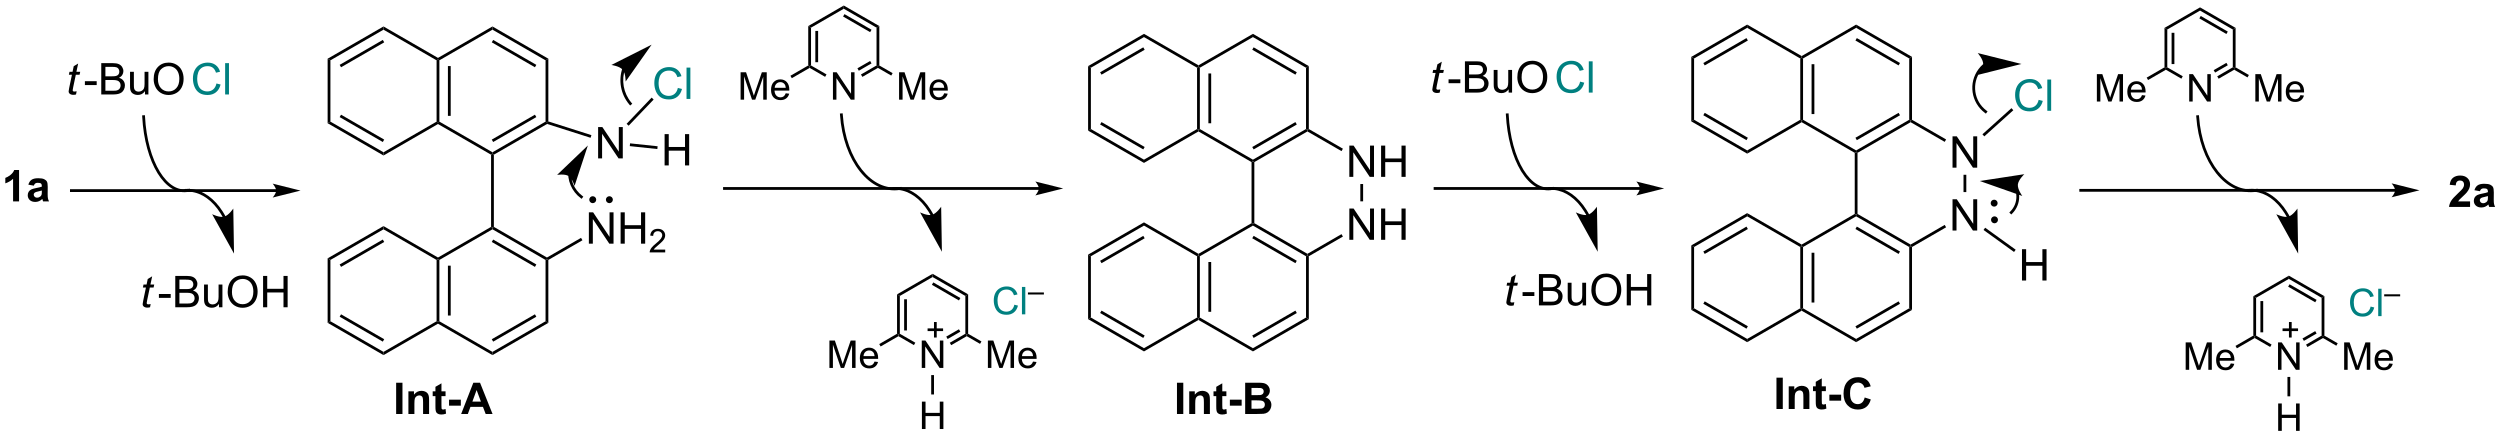 <?xml version="1.0" encoding="UTF-8"?>
<!DOCTYPE svg PUBLIC '-//W3C//DTD SVG 1.0//EN'
          'http://www.w3.org/TR/2001/REC-SVG-20010904/DTD/svg10.dtd'>
<svg stroke-dasharray="none" shape-rendering="auto" xmlns="http://www.w3.org/2000/svg" font-family="'Dialog'" text-rendering="auto" width="1024" fill-opacity="1" color-interpolation="auto" color-rendering="auto" preserveAspectRatio="xMidYMid meet" font-size="12px" viewBox="0 0 1024 179" fill="black" xmlns:xlink="http://www.w3.org/1999/xlink" stroke="black" image-rendering="auto" stroke-miterlimit="10" stroke-linecap="square" stroke-linejoin="miter" font-style="normal" stroke-width="1" height="179" stroke-dashoffset="0" font-weight="normal" stroke-opacity="1"
><!--Generated by the Batik Graphics2D SVG Generator--><defs id="genericDefs"
  /><g
  ><defs id="defs1"
    ><clipPath clipPathUnits="userSpaceOnUse" id="clipPath1"
      ><path d="M1.284 0.633 L471.79 0.633 L471.79 82.67 L1.284 82.67 L1.284 0.633 Z"
      /></clipPath
      ><clipPath clipPathUnits="userSpaceOnUse" id="clipPath2"
      ><path d="M-0.339 226.346 L-0.339 306.103 L457.085 306.103 L457.085 226.346 Z"
      /></clipPath
    ></defs
    ><g transform="scale(2.176,2.176) translate(-1.284,-0.633) matrix(1.029,0,0,1.029,1.633,-232.187)"
    ><path d="M50.175 260.869 L12.72 260.869 L12.465 260.869 L12.465 261.379 L12.72 261.379 L50.175 261.379 L50.43 261.379 L50.43 260.869 L50.175 260.869 ZM54.639 261.124 L49.537 259.848 C49.537 259.848 50.175 260.566 50.175 261.124 C50.175 261.682 49.537 262.399 49.537 262.399 Z" stroke="none" clip-path="url(#clipPath2)"
    /></g
    ><g transform="matrix(2.239,0,0,2.239,0.76,-506.704)"
    ><path d="M13.684 243.012 L13.567 243.593 Q13.312 243.658 13.075 243.658 Q12.653 243.658 12.403 243.45 Q12.215 243.293 12.215 243.025 Q12.215 242.887 12.317 242.395 L12.819 239.986 L12.262 239.986 L12.374 239.439 L12.934 239.439 L13.148 238.418 L13.957 237.931 L13.64 239.439 L14.335 239.439 L14.218 239.986 L13.528 239.986 L13.046 242.278 Q12.957 242.715 12.957 242.801 Q12.957 242.926 13.028 242.994 Q13.101 243.059 13.265 243.059 Q13.499 243.059 13.684 243.012 Z" stroke="none" clip-path="url(#clipPath2)"
    /></g
    ><g transform="matrix(2.239,0,0,2.239,0.76,-506.704)"
    ><path d="M15.191 241.869 L15.191 241.161 L17.349 241.161 L17.349 241.869 L15.191 241.869 ZM18.185 243.588 L18.185 237.861 L20.334 237.861 Q20.99 237.861 21.386 238.036 Q21.784 238.207 22.008 238.569 Q22.232 238.931 22.232 239.325 Q22.232 239.692 22.032 240.017 Q21.834 240.34 21.433 240.541 Q21.951 240.692 22.23 241.059 Q22.511 241.426 22.511 241.926 Q22.511 242.33 22.339 242.676 Q22.17 243.02 21.92 243.207 Q21.67 243.395 21.292 243.491 Q20.917 243.588 20.37 243.588 L18.185 243.588 ZM18.943 240.267 L20.183 240.267 Q20.685 240.267 20.904 240.2 Q21.193 240.114 21.339 239.916 Q21.488 239.715 21.488 239.416 Q21.488 239.129 21.349 238.913 Q21.214 238.697 20.959 238.616 Q20.706 238.536 20.089 238.536 L18.943 238.536 L18.943 240.267 ZM18.943 242.911 L20.37 242.911 Q20.738 242.911 20.886 242.885 Q21.146 242.838 21.321 242.728 Q21.498 242.619 21.61 242.411 Q21.724 242.2 21.724 241.926 Q21.724 241.606 21.56 241.371 Q21.396 241.135 21.105 241.038 Q20.816 240.942 20.269 240.942 L18.943 240.942 L18.943 242.911 ZM26.183 243.588 L26.183 242.978 Q25.698 243.681 24.865 243.681 Q24.498 243.681 24.18 243.541 Q23.863 243.4 23.706 243.187 Q23.553 242.973 23.49 242.666 Q23.448 242.457 23.448 242.01 L23.448 239.439 L24.151 239.439 L24.151 241.739 Q24.151 242.291 24.193 242.481 Q24.261 242.76 24.474 242.918 Q24.691 243.075 25.006 243.075 Q25.323 243.075 25.599 242.913 Q25.878 242.752 25.993 242.473 Q26.107 242.192 26.107 241.661 L26.107 239.439 L26.81 239.439 L26.81 243.588 L26.183 243.588 ZM27.773 240.798 Q27.773 239.371 28.538 238.567 Q29.304 237.76 30.515 237.76 Q31.306 237.76 31.942 238.14 Q32.58 238.517 32.913 239.194 Q33.249 239.871 33.249 240.731 Q33.249 241.603 32.898 242.291 Q32.546 242.978 31.9 243.332 Q31.257 243.687 30.51 243.687 Q29.702 243.687 29.064 243.296 Q28.429 242.903 28.101 242.228 Q27.773 241.551 27.773 240.798 ZM28.554 240.809 Q28.554 241.845 29.109 242.442 Q29.666 243.036 30.507 243.036 Q31.361 243.036 31.913 242.434 Q32.468 241.832 32.468 240.728 Q32.468 240.028 32.231 239.507 Q31.994 238.986 31.538 238.7 Q31.085 238.411 30.517 238.411 Q29.713 238.411 29.132 238.965 Q28.554 239.517 28.554 240.809 Z" stroke="none" clip-path="url(#clipPath2)"
    /></g
    ><g fill="teal" transform="matrix(2.239,0,0,2.239,0.76,-506.704)" stroke="teal"
    ><path d="M39.258 241.58 L40.016 241.77 Q39.779 242.705 39.159 243.197 Q38.54 243.687 37.646 243.687 Q36.719 243.687 36.139 243.309 Q35.56 242.931 35.256 242.218 Q34.954 241.502 34.954 240.681 Q34.954 239.786 35.295 239.121 Q35.639 238.455 36.269 238.108 Q36.899 237.762 37.657 237.762 Q38.516 237.762 39.102 238.2 Q39.688 238.637 39.92 239.431 L39.172 239.606 Q38.974 238.981 38.594 238.697 Q38.217 238.411 37.641 238.411 Q36.982 238.411 36.537 238.728 Q36.094 239.043 35.915 239.577 Q35.735 240.111 35.735 240.676 Q35.735 241.408 35.948 241.952 Q36.162 242.496 36.61 242.767 Q37.06 243.036 37.584 243.036 Q38.219 243.036 38.659 242.668 Q39.102 242.301 39.258 241.58 ZM40.846 243.588 L40.846 237.861 L41.549 237.861 L41.549 243.588 L40.846 243.588 Z" stroke="none" clip-path="url(#clipPath2)"
    /></g
    ><g transform="matrix(2.239,0,0,2.239,0.76,-506.704)"
    ><path d="M25.678 247.666 C25.902 251.876 26.95 255.509 28.466 257.983 C29.235 259.236 30.126 260.195 31.093 260.786 C32.081 261.39 33.152 261.611 34.246 261.373 L34.495 261.319 L34.387 260.82 L34.138 260.874 C33.172 261.084 32.236 260.886 31.359 260.351 C30.461 259.802 29.627 258.9 28.901 257.716 C27.429 255.314 26.407 251.764 26.188 247.64 L26.175 247.385 L25.665 247.411 L25.678 247.666 Z" stroke="none" clip-path="url(#clipPath2)"
    /></g
    ><g transform="matrix(2.239,0,0,2.239,0.76,-506.704)"
    ><path d="M79.53 237.344 L79.785 237.197 L80.04 237.344 L80.04 248.558 L79.785 248.705 L79.53 248.558 ZM81.602 238.393 L81.602 247.509 L82.112 247.509 L82.112 238.393 Z" stroke="none" clip-path="url(#clipPath2)"
    /></g
    ><g transform="matrix(2.239,0,0,2.239,0.76,-506.704)"
    ><path d="M79.785 249 L79.785 248.705 L80.04 248.558 L89.752 254.165 L89.752 254.46 L89.497 254.607 Z" stroke="none" clip-path="url(#clipPath2)"
    /></g
    ><g transform="matrix(2.239,0,0,2.239,0.76,-506.704)"
    ><path d="M90.007 254.607 L89.752 254.46 L89.752 254.165 L99.464 248.558 L99.719 248.705 L99.749 248.982 ZM89.88 252.288 L97.775 247.73 L97.52 247.288 L89.625 251.847 Z" stroke="none" clip-path="url(#clipPath2)"
    /></g
    ><g transform="matrix(2.239,0,0,2.239,0.76,-506.704)"
    ><path d="M99.974 248.519 L99.719 248.705 L99.464 248.558 L99.464 237.344 L99.974 237.049 Z" stroke="none" clip-path="url(#clipPath2)"
    /></g
    ><g transform="matrix(2.239,0,0,2.239,0.76,-506.704)"
    ><path d="M99.974 237.049 L99.464 237.344 L89.752 231.737 L89.752 231.148 ZM97.775 238.172 L89.88 233.613 L89.625 234.055 L97.52 238.613 Z" stroke="none" clip-path="url(#clipPath2)"
    /></g
    ><g transform="matrix(2.239,0,0,2.239,0.76,-506.704)"
    ><path d="M89.752 231.148 L89.752 231.737 L80.04 237.344 L79.785 237.197 L79.785 236.902 Z" stroke="none" clip-path="url(#clipPath2)"
    /></g
    ><g transform="matrix(2.239,0,0,2.239,0.76,-506.704)"
    ><path d="M79.785 236.902 L79.785 237.197 L79.53 237.344 L69.819 231.737 L69.819 231.148 Z" stroke="none" clip-path="url(#clipPath2)"
    /></g
    ><g transform="matrix(2.239,0,0,2.239,0.76,-506.704)"
    ><path d="M69.819 231.148 L69.819 231.737 L60.107 237.344 L59.597 237.049 ZM69.691 233.613 L61.796 238.172 L62.051 238.613 L69.946 234.055 Z" stroke="none" clip-path="url(#clipPath2)"
    /></g
    ><g transform="matrix(2.239,0,0,2.239,0.76,-506.704)"
    ><path d="M59.597 237.049 L60.107 237.344 L60.107 248.558 L59.597 248.852 Z" stroke="none" clip-path="url(#clipPath2)"
    /></g
    ><g transform="matrix(2.239,0,0,2.239,0.76,-506.704)"
    ><path d="M59.597 248.852 L60.107 248.558 L69.819 254.165 L69.819 254.754 ZM61.796 247.73 L69.691 252.288 L69.946 251.847 L62.051 247.288 Z" stroke="none" clip-path="url(#clipPath2)"
    /></g
    ><g transform="matrix(2.239,0,0,2.239,0.76,-506.704)"
    ><path d="M69.819 254.754 L69.819 254.165 L79.53 248.558 L79.785 248.705 L79.785 249 Z" stroke="none" clip-path="url(#clipPath2)"
    /></g
    ><g transform="matrix(2.239,0,0,2.239,0.76,-506.704)"
    ><path d="M89.497 254.607 L89.752 254.46 L90.007 254.607 L90.007 267.813 L89.752 267.96 L89.497 267.813 Z" stroke="none" clip-path="url(#clipPath2)"
    /></g
    ><g transform="matrix(2.239,0,0,2.239,0.76,-506.704)"
    ><path d="M89.497 267.813 L89.752 267.96 L89.752 268.255 L80.04 273.862 L79.785 273.715 L79.785 273.42 Z" stroke="none" clip-path="url(#clipPath2)"
    /></g
    ><g transform="matrix(2.239,0,0,2.239,0.76,-506.704)"
    ><path d="M79.785 285.518 L79.785 285.223 L80.04 285.076 L89.752 290.683 L89.752 291.272 Z" stroke="none" clip-path="url(#clipPath2)"
    /></g
    ><g transform="matrix(2.239,0,0,2.239,0.76,-506.704)"
    ><path d="M89.752 291.272 L89.752 290.683 L99.464 285.076 L99.974 285.371 ZM89.88 288.807 L97.775 284.248 L97.52 283.807 L89.625 288.365 Z" stroke="none" clip-path="url(#clipPath2)"
    /></g
    ><g transform="matrix(2.239,0,0,2.239,0.76,-506.704)"
    ><path d="M99.974 285.371 L99.464 285.076 L99.464 273.862 L99.719 273.715 L99.974 273.862 Z" stroke="none" clip-path="url(#clipPath2)"
    /></g
    ><g transform="matrix(2.239,0,0,2.239,0.76,-506.704)"
    ><path d="M99.719 273.42 L99.719 273.715 L99.464 273.862 L89.752 268.255 L89.752 267.96 L90.007 267.813 ZM97.775 274.69 L89.88 270.132 L89.625 270.574 L97.52 275.132 Z" stroke="none" clip-path="url(#clipPath2)"
    /></g
    ><g transform="matrix(2.239,0,0,2.239,0.76,-506.704)"
    ><path d="M109.079 255.284 L109.079 249.558 L109.858 249.558 L112.865 254.053 L112.865 249.558 L113.592 249.558 L113.592 255.284 L112.814 255.284 L109.806 250.784 L109.806 255.284 L109.079 255.284 Z" stroke="none" clip-path="url(#clipPath2)"
    /></g
    ><g transform="matrix(2.239,0,0,2.239,0.76,-506.704)"
    ><path d="M99.749 248.982 L99.719 248.705 L99.974 248.519 L107.853 251.029 L107.698 251.515 Z" stroke="none" clip-path="url(#clipPath2)"
    /></g
    ><g transform="matrix(2.239,0,0,2.239,0.76,-506.704)"
    ><path d="M107.387 270.88 L107.387 265.153 L108.165 265.153 L111.173 269.648 L111.173 265.153 L111.9 265.153 L111.9 270.88 L111.121 270.88 L108.113 266.38 L108.113 270.88 L107.387 270.88 ZM113.195 270.88 L113.195 265.153 L113.953 265.153 L113.953 267.505 L116.93 267.505 L116.93 265.153 L117.688 265.153 L117.688 270.88 L116.93 270.88 L116.93 268.179 L113.953 268.179 L113.953 270.88 L113.195 270.88 Z" stroke="none" clip-path="url(#clipPath2)"
    /></g
    ><g transform="matrix(2.239,0,0,2.239,0.76,-506.704)"
    ><path d="M121.353 271.972 L121.353 272.48 L118.514 272.48 Q118.508 272.288 118.576 272.113 Q118.684 271.824 118.922 271.542 Q119.162 271.261 119.613 270.892 Q120.312 270.318 120.559 269.982 Q120.805 269.646 120.805 269.347 Q120.805 269.034 120.58 268.82 Q120.357 268.603 119.996 268.603 Q119.615 268.603 119.387 268.831 Q119.158 269.06 119.156 269.464 L118.613 269.409 Q118.67 268.802 119.033 268.486 Q119.397 268.167 120.008 268.167 Q120.627 268.167 120.986 268.511 Q121.348 268.853 121.348 269.359 Q121.348 269.616 121.242 269.866 Q121.137 270.115 120.891 270.39 Q120.647 270.665 120.078 271.146 Q119.603 271.544 119.469 271.687 Q119.334 271.829 119.246 271.972 L121.353 271.972 Z" stroke="none" clip-path="url(#clipPath2)"
    /></g
    ><g transform="matrix(2.239,0,0,2.239,0.76,-506.704)"
    ><path d="M99.974 273.862 L99.719 273.715 L99.719 273.42 L105.955 269.82 L106.21 270.262 Z" stroke="none" clip-path="url(#clipPath2)"
    /></g
    ><g transform="matrix(2.239,0,0,2.239,0.76,-506.704)"
    ><path d="M79.53 273.862 L79.785 273.715 L80.04 273.862 L80.04 285.076 L79.785 285.223 L79.53 285.076 ZM81.602 274.911 L81.602 284.027 L82.112 284.027 L82.112 274.911 Z" stroke="none" clip-path="url(#clipPath2)"
    /></g
    ><g transform="matrix(2.239,0,0,2.239,0.76,-506.704)"
    ><path d="M79.785 273.42 L79.785 273.715 L79.53 273.862 L69.819 268.255 L69.819 267.666 Z" stroke="none" clip-path="url(#clipPath2)"
    /></g
    ><g transform="matrix(2.239,0,0,2.239,0.76,-506.704)"
    ><path d="M69.819 267.666 L69.819 268.255 L60.107 273.862 L59.597 273.567 ZM69.691 270.132 L61.796 274.69 L62.051 275.132 L69.946 270.574 Z" stroke="none" clip-path="url(#clipPath2)"
    /></g
    ><g transform="matrix(2.239,0,0,2.239,0.76,-506.704)"
    ><path d="M59.597 273.567 L60.107 273.862 L60.107 285.076 L59.597 285.371 Z" stroke="none" clip-path="url(#clipPath2)"
    /></g
    ><g transform="matrix(2.239,0,0,2.239,0.76,-506.704)"
    ><path d="M59.597 285.371 L60.107 285.076 L69.819 290.683 L69.819 291.272 ZM61.796 284.248 L69.691 288.807 L69.946 288.365 L62.051 283.807 Z" stroke="none" clip-path="url(#clipPath2)"
    /></g
    ><g transform="matrix(2.239,0,0,2.239,0.76,-506.704)"
    ><path d="M69.819 291.272 L69.819 290.683 L79.53 285.076 L79.785 285.223 L79.785 285.518 Z" stroke="none" clip-path="url(#clipPath2)"
    /></g
    ><g fill="teal" transform="matrix(2.239,0,0,2.239,0.76,-506.704)" stroke="teal"
    ><path d="M123.666 242.394 L124.424 242.584 Q124.187 243.519 123.567 244.011 Q122.947 244.501 122.054 244.501 Q121.127 244.501 120.546 244.123 Q119.968 243.746 119.663 243.032 Q119.361 242.316 119.361 241.496 Q119.361 240.6 119.703 239.936 Q120.046 239.269 120.676 238.923 Q121.307 238.577 122.064 238.577 Q122.924 238.577 123.51 239.014 Q124.096 239.452 124.328 240.246 L123.58 240.42 Q123.382 239.795 123.002 239.511 Q122.624 239.225 122.049 239.225 Q121.39 239.225 120.945 239.543 Q120.502 239.858 120.322 240.392 Q120.143 240.925 120.143 241.49 Q120.143 242.222 120.356 242.767 Q120.57 243.311 121.018 243.582 Q121.468 243.85 121.992 243.85 Q122.627 243.85 123.067 243.483 Q123.51 243.115 123.666 242.394 ZM125.253 244.402 L125.253 238.675 L125.956 238.675 L125.956 244.402 L125.253 244.402 Z" stroke="none" clip-path="url(#clipPath2)"
    /></g
    ><g transform="matrix(2.239,0,0,2.239,0.76,-506.704)"
    ><path d="M114.663 249.306 L114.294 248.953 L118.868 244.166 L119.237 244.519 Z" stroke="none" clip-path="url(#clipPath2)"
    /></g
    ><g transform="matrix(2.239,0,0,2.239,0.76,-506.704)"
    ><path d="M27.224 281.938 L27.107 282.519 Q26.851 282.584 26.614 282.584 Q26.192 282.584 25.942 282.376 Q25.755 282.22 25.755 281.952 Q25.755 281.813 25.857 281.321 L26.359 278.912 L25.802 278.912 L25.914 278.366 L26.474 278.366 L26.687 277.345 L27.497 276.858 L27.179 278.366 L27.875 278.366 L27.758 278.912 L27.067 278.912 L26.586 281.204 Q26.497 281.642 26.497 281.728 Q26.497 281.853 26.567 281.92 Q26.64 281.985 26.804 281.985 Q27.039 281.985 27.224 281.938 Z" stroke="none" clip-path="url(#clipPath2)"
    /></g
    ><g transform="matrix(2.239,0,0,2.239,0.76,-506.704)"
    ><path d="M28.73 280.795 L28.73 280.087 L30.889 280.087 L30.889 280.795 L28.73 280.795 ZM31.725 282.514 L31.725 276.787 L33.873 276.787 Q34.53 276.787 34.925 276.962 Q35.324 277.134 35.548 277.496 Q35.772 277.858 35.772 278.251 Q35.772 278.618 35.571 278.944 Q35.373 279.267 34.972 279.467 Q35.491 279.618 35.769 279.985 Q36.05 280.353 36.05 280.853 Q36.05 281.256 35.879 281.603 Q35.709 281.946 35.459 282.134 Q35.209 282.321 34.832 282.418 Q34.457 282.514 33.91 282.514 L31.725 282.514 ZM32.483 279.194 L33.722 279.194 Q34.225 279.194 34.444 279.126 Q34.733 279.04 34.879 278.842 Q35.027 278.642 35.027 278.342 Q35.027 278.056 34.889 277.839 Q34.754 277.623 34.498 277.543 Q34.246 277.462 33.629 277.462 L32.483 277.462 L32.483 279.194 ZM32.483 281.837 L33.91 281.837 Q34.277 281.837 34.425 281.811 Q34.686 281.764 34.86 281.655 Q35.038 281.545 35.15 281.337 Q35.264 281.126 35.264 280.853 Q35.264 280.532 35.1 280.298 Q34.936 280.061 34.644 279.964 Q34.355 279.868 33.808 279.868 L32.483 279.868 L32.483 281.837 ZM39.722 282.514 L39.722 281.905 Q39.238 282.608 38.405 282.608 Q38.038 282.608 37.72 282.467 Q37.402 282.327 37.246 282.113 Q37.092 281.899 37.03 281.592 Q36.988 281.384 36.988 280.936 L36.988 278.366 L37.691 278.366 L37.691 280.665 Q37.691 281.217 37.733 281.407 Q37.8 281.686 38.014 281.845 Q38.23 282.001 38.545 282.001 Q38.863 282.001 39.139 281.839 Q39.418 281.678 39.532 281.399 Q39.647 281.118 39.647 280.587 L39.647 278.366 L40.35 278.366 L40.35 282.514 L39.722 282.514 ZM41.312 279.725 Q41.312 278.298 42.078 277.493 Q42.843 276.686 44.054 276.686 Q44.846 276.686 45.481 277.066 Q46.12 277.444 46.453 278.121 Q46.789 278.798 46.789 279.657 Q46.789 280.53 46.437 281.217 Q46.086 281.905 45.44 282.259 Q44.797 282.613 44.049 282.613 Q43.242 282.613 42.604 282.222 Q41.968 281.829 41.64 281.155 Q41.312 280.478 41.312 279.725 ZM42.093 279.735 Q42.093 280.772 42.648 281.368 Q43.206 281.962 44.047 281.962 Q44.901 281.962 45.453 281.36 Q46.008 280.759 46.008 279.655 Q46.008 278.954 45.771 278.433 Q45.534 277.912 45.078 277.626 Q44.625 277.337 44.057 277.337 Q43.252 277.337 42.672 277.892 Q42.093 278.444 42.093 279.735 ZM47.788 282.514 L47.788 276.787 L48.545 276.787 L48.545 279.139 L51.522 279.139 L51.522 276.787 L52.28 276.787 L52.28 282.514 L51.522 282.514 L51.522 279.813 L48.545 279.813 L48.545 282.514 L47.788 282.514 Z" stroke="none" clip-path="url(#clipPath2)"
    /></g
    ><g transform="matrix(2.239,0,0,2.239,0.76,-506.704)"
    ><path d="M108.095 263.218 C107.884 263.218 107.714 263.048 107.714 262.838 C107.714 262.627 107.884 262.457 108.095 262.457 C108.305 262.457 108.475 262.627 108.475 262.838 C108.475 263.048 108.305 263.218 108.095 263.218" stroke="none" clip-path="url(#clipPath2)"
    /></g
    ><g stroke-width="0.51" transform="matrix(2.239,0,0,2.239,0.76,-506.704)" stroke-linejoin="round" stroke-linecap="round"
    ><path fill="none" d="M108.095 263.218 C107.884 263.218 107.714 263.048 107.714 262.838 C107.714 262.627 107.884 262.457 108.095 262.457 C108.305 262.457 108.475 262.627 108.475 262.838 C108.475 263.048 108.305 263.218 108.095 263.218" clip-path="url(#clipPath2)"
    /></g
    ><g transform="matrix(2.239,0,0,2.239,0.76,-506.704)"
    ><path d="M111.141 263.218 C110.931 263.218 110.76 263.048 110.76 262.838 C110.76 262.627 110.931 262.457 111.141 262.457 C111.351 262.457 111.522 262.627 111.522 262.838 C111.522 263.048 111.351 263.218 111.141 263.218" stroke="none" clip-path="url(#clipPath2)"
    /></g
    ><g stroke-width="0.51" transform="matrix(2.239,0,0,2.239,0.76,-506.704)" stroke-linejoin="round" stroke-linecap="round"
    ><path fill="none" d="M111.141 263.218 C110.931 263.218 110.76 263.048 110.76 262.838 C110.76 262.627 110.931 262.457 111.141 262.457 C111.351 262.457 111.522 262.627 111.522 262.838 C111.522 263.048 111.351 263.218 111.141 263.218" clip-path="url(#clipPath2)"
    /></g
    ><g transform="matrix(2.239,0,0,2.239,0.76,-506.704)"
    ><path d="M103.603 258.237 L103.603 258.238 L103.603 258.237 L103.603 258.243 C103.604 258.259 103.604 258.274 103.605 258.29 C103.607 258.321 103.609 258.352 103.611 258.384 C103.621 258.508 103.634 258.632 103.651 258.756 C103.72 259.249 103.852 259.73 104.044 260.186 C104.428 261.098 105.047 261.91 105.862 262.528 L106.065 262.682 L106.373 262.275 L106.17 262.121 C105.427 261.557 104.863 260.817 104.514 259.988 C104.34 259.573 104.219 259.135 104.156 258.685 C104.141 258.573 104.129 258.46 104.12 258.346 C104.118 258.318 104.116 258.289 104.115 258.261 C104.114 258.247 104.113 258.232 104.112 258.218 L104.112 258.213 L104.112 258.211 L104.112 258.208 L104.097 257.954 L103.588 257.983 L103.603 258.237 ZM107.202 252.921 L101.575 258.302 C101.575 258.302 102.977 258.07 103.675 258.511 C104.374 258.952 104.769 260.317 104.769 260.317 Z" stroke="none" clip-path="url(#clipPath2)"
    /></g
    ><g transform="matrix(2.239,0,0,2.239,0.76,-506.704)"
    ><path d="M121.242 256.57 L121.242 250.844 L122 250.844 L122 253.196 L124.977 253.196 L124.977 250.844 L125.734 250.844 L125.734 256.57 L124.977 256.57 L124.977 253.87 L122 253.87 L122 256.57 L121.242 256.57 Z" stroke="none" clip-path="url(#clipPath2)"
    /></g
    ><g transform="matrix(2.239,0,0,2.239,0.76,-506.704)"
    ><path d="M114.872 253.04 L114.925 252.532 L119.965 253.067 L119.912 253.574 Z" stroke="none" clip-path="url(#clipPath2)"
    /></g
    ><g transform="matrix(2.239,0,0,2.239,0.76,-506.704)"
    ><path d="M113.516 238.807 L113.515 238.808 L113.513 238.814 L113.511 238.819 C113.505 238.838 113.499 238.856 113.493 238.874 C113.47 238.947 113.448 239.019 113.427 239.092 C113.385 239.239 113.347 239.385 113.315 239.533 C113.251 239.828 113.207 240.125 113.182 240.423 C113.133 241.019 113.162 241.615 113.266 242.199 C113.475 243.367 113.986 244.481 114.776 245.418 L114.94 245.613 L115.33 245.284 L115.165 245.089 C114.433 244.22 113.961 243.19 113.768 242.11 C113.672 241.57 113.645 241.016 113.691 240.465 C113.714 240.19 113.755 239.915 113.814 239.642 C113.844 239.505 113.878 239.369 113.917 239.234 C113.936 239.167 113.957 239.098 113.979 239.031 C113.984 239.014 113.99 238.998 113.995 238.981 L113.997 238.975 L113.999 238.97 L113.999 238.971 L114.081 238.73 L113.598 238.565 L113.516 238.807 ZM118.864 234.482 L111.501 238.194 C111.501 238.194 112.993 238.393 113.564 239.055 C114.136 239.718 114.114 241.223 114.114 241.223 Z" stroke="none" clip-path="url(#clipPath2)"
    /></g
    ><g transform="matrix(2.239,0,0,2.239,0.76,-506.704)"
    ><path d="M218.65 238.698 L218.905 238.551 L219.16 238.698 L219.16 249.912 L218.905 250.059 L218.65 249.912 ZM220.721 239.747 L220.721 248.863 L221.232 248.863 L221.232 239.747 Z" stroke="none" clip-path="url(#clipPath2)"
    /></g
    ><g transform="matrix(2.239,0,0,2.239,0.76,-506.704)"
    ><path d="M218.905 250.354 L218.905 250.059 L219.16 249.912 L228.872 255.519 L228.872 255.814 L228.617 255.961 Z" stroke="none" clip-path="url(#clipPath2)"
    /></g
    ><g transform="matrix(2.239,0,0,2.239,0.76,-506.704)"
    ><path d="M229.127 255.961 L228.872 255.814 L228.872 255.519 L238.583 249.912 L238.839 250.059 L238.839 250.354 ZM228.999 253.642 L236.894 249.084 L236.639 248.642 L228.744 253.201 Z" stroke="none" clip-path="url(#clipPath2)"
    /></g
    ><g transform="matrix(2.239,0,0,2.239,0.76,-506.704)"
    ><path d="M239.094 249.912 L238.839 250.059 L238.583 249.912 L238.583 238.698 L239.094 238.403 Z" stroke="none" clip-path="url(#clipPath2)"
    /></g
    ><g transform="matrix(2.239,0,0,2.239,0.76,-506.704)"
    ><path d="M239.094 238.403 L238.583 238.698 L228.872 233.091 L228.872 232.502 ZM236.894 239.526 L228.999 234.967 L228.744 235.409 L236.639 239.968 Z" stroke="none" clip-path="url(#clipPath2)"
    /></g
    ><g transform="matrix(2.239,0,0,2.239,0.76,-506.704)"
    ><path d="M228.872 232.502 L228.872 233.091 L219.16 238.698 L218.905 238.551 L218.905 238.256 Z" stroke="none" clip-path="url(#clipPath2)"
    /></g
    ><g transform="matrix(2.239,0,0,2.239,0.76,-506.704)"
    ><path d="M218.905 238.256 L218.905 238.551 L218.65 238.698 L208.938 233.091 L208.938 232.502 Z" stroke="none" clip-path="url(#clipPath2)"
    /></g
    ><g transform="matrix(2.239,0,0,2.239,0.76,-506.704)"
    ><path d="M208.938 232.502 L208.938 233.091 L199.226 238.698 L198.716 238.403 ZM208.81 234.967 L200.915 239.526 L201.17 239.968 L209.066 235.409 Z" stroke="none" clip-path="url(#clipPath2)"
    /></g
    ><g transform="matrix(2.239,0,0,2.239,0.76,-506.704)"
    ><path d="M198.716 238.403 L199.226 238.698 L199.226 249.912 L198.716 250.207 Z" stroke="none" clip-path="url(#clipPath2)"
    /></g
    ><g transform="matrix(2.239,0,0,2.239,0.76,-506.704)"
    ><path d="M198.716 250.207 L199.226 249.912 L208.938 255.519 L208.938 256.108 ZM200.915 249.084 L208.81 253.642 L209.066 253.201 L201.17 248.642 Z" stroke="none" clip-path="url(#clipPath2)"
    /></g
    ><g transform="matrix(2.239,0,0,2.239,0.76,-506.704)"
    ><path d="M208.938 256.108 L208.938 255.519 L218.65 249.912 L218.905 250.059 L218.905 250.354 Z" stroke="none" clip-path="url(#clipPath2)"
    /></g
    ><g transform="matrix(2.239,0,0,2.239,0.76,-506.704)"
    ><path d="M228.617 255.961 L228.872 255.814 L229.127 255.961 L229.127 267.136 L228.872 267.284 L228.617 267.136 Z" stroke="none" clip-path="url(#clipPath2)"
    /></g
    ><g transform="matrix(2.239,0,0,2.239,0.76,-506.704)"
    ><path d="M228.617 267.136 L228.872 267.284 L228.872 267.578 L219.16 273.185 L218.905 273.038 L218.905 272.743 Z" stroke="none" clip-path="url(#clipPath2)"
    /></g
    ><g transform="matrix(2.239,0,0,2.239,0.76,-506.704)"
    ><path d="M218.905 284.841 L218.905 284.546 L219.16 284.399 L228.872 290.006 L228.872 290.595 Z" stroke="none" clip-path="url(#clipPath2)"
    /></g
    ><g transform="matrix(2.239,0,0,2.239,0.76,-506.704)"
    ><path d="M228.872 290.595 L228.872 290.006 L238.583 284.399 L239.094 284.694 ZM228.999 288.13 L236.894 283.571 L236.639 283.13 L228.744 287.688 Z" stroke="none" clip-path="url(#clipPath2)"
    /></g
    ><g transform="matrix(2.239,0,0,2.239,0.76,-506.704)"
    ><path d="M239.094 284.694 L238.583 284.399 L238.583 273.185 L238.839 273.038 L239.094 273.185 Z" stroke="none" clip-path="url(#clipPath2)"
    /></g
    ><g transform="matrix(2.239,0,0,2.239,0.76,-506.704)"
    ><path d="M238.839 272.743 L238.839 273.038 L238.583 273.185 L228.872 267.578 L228.872 267.284 L229.127 267.136 ZM236.894 274.013 L228.999 269.455 L228.744 269.897 L236.639 274.455 Z" stroke="none" clip-path="url(#clipPath2)"
    /></g
    ><g transform="matrix(2.239,0,0,2.239,0.76,-506.704)"
    ><path d="M246.506 258.669 L246.506 252.943 L247.285 252.943 L250.292 257.437 L250.292 252.943 L251.019 252.943 L251.019 258.669 L250.24 258.669 L247.233 254.169 L247.233 258.669 L246.506 258.669 ZM252.315 258.669 L252.315 252.943 L253.072 252.943 L253.072 255.294 L256.049 255.294 L256.049 252.943 L256.807 252.943 L256.807 258.669 L256.049 258.669 L256.049 255.969 L253.072 255.969 L253.072 258.669 L252.315 258.669 Z" stroke="none" clip-path="url(#clipPath2)"
    /></g
    ><g transform="matrix(2.239,0,0,2.239,0.76,-506.704)"
    ><path d="M238.839 250.354 L238.839 250.059 L239.094 249.912 L245.33 253.512 L245.075 253.954 Z" stroke="none" clip-path="url(#clipPath2)"
    /></g
    ><g transform="matrix(2.239,0,0,2.239,0.76,-506.704)"
    ><path d="M246.506 270.178 L246.506 264.451 L247.285 264.451 L250.292 268.946 L250.292 264.451 L251.019 264.451 L251.019 270.178 L250.24 270.178 L247.233 265.678 L247.233 270.178 L246.506 270.178 ZM252.315 270.178 L252.315 264.451 L253.072 264.451 L253.072 266.803 L256.049 266.803 L256.049 264.451 L256.807 264.451 L256.807 270.178 L256.049 270.178 L256.049 267.477 L253.072 267.477 L253.072 270.178 L252.315 270.178 Z" stroke="none" clip-path="url(#clipPath2)"
    /></g
    ><g transform="matrix(2.239,0,0,2.239,0.76,-506.704)"
    ><path d="M239.094 273.185 L238.839 273.038 L238.839 272.743 L245.075 269.143 L245.33 269.585 Z" stroke="none" clip-path="url(#clipPath2)"
    /></g
    ><g transform="matrix(2.239,0,0,2.239,0.76,-506.704)"
    ><path d="M218.65 273.185 L218.905 273.038 L219.16 273.185 L219.16 284.399 L218.905 284.546 L218.65 284.399 ZM220.721 274.234 L220.721 283.351 L221.232 283.351 L221.232 274.234 Z" stroke="none" clip-path="url(#clipPath2)"
    /></g
    ><g transform="matrix(2.239,0,0,2.239,0.76,-506.704)"
    ><path d="M218.905 272.743 L218.905 273.038 L218.65 273.185 L208.938 267.578 L208.938 266.989 Z" stroke="none" clip-path="url(#clipPath2)"
    /></g
    ><g transform="matrix(2.239,0,0,2.239,0.76,-506.704)"
    ><path d="M208.938 266.989 L208.938 267.578 L199.226 273.185 L198.716 272.89 ZM208.81 269.455 L200.915 274.013 L201.17 274.455 L209.066 269.897 Z" stroke="none" clip-path="url(#clipPath2)"
    /></g
    ><g transform="matrix(2.239,0,0,2.239,0.76,-506.704)"
    ><path d="M198.716 272.89 L199.226 273.185 L199.226 284.399 L198.716 284.694 Z" stroke="none" clip-path="url(#clipPath2)"
    /></g
    ><g transform="matrix(2.239,0,0,2.239,0.76,-506.704)"
    ><path d="M198.716 284.694 L199.226 284.399 L208.938 290.006 L208.938 290.595 ZM200.915 283.571 L208.81 288.13 L209.066 287.688 L201.17 283.13 Z" stroke="none" clip-path="url(#clipPath2)"
    /></g
    ><g transform="matrix(2.239,0,0,2.239,0.76,-506.704)"
    ><path d="M208.938 290.595 L208.938 290.006 L218.65 284.399 L218.905 284.546 L218.905 284.841 Z" stroke="none" clip-path="url(#clipPath2)"
    /></g
    ><g transform="matrix(2.239,0,0,2.239,0.76,-506.704)"
    ><path d="M189.699 260.53 L132.193 260.53 L131.938 260.53 L131.938 261.04 L132.193 261.04 L189.699 261.04 L189.954 261.04 L189.954 260.53 L189.699 260.53 ZM194.163 260.785 L189.061 259.51 C189.061 259.51 189.699 260.227 189.699 260.785 C189.699 261.343 189.061 262.061 189.061 262.061 Z" stroke="none" clip-path="url(#clipPath2)"
    /></g
    ><g transform="matrix(2.239,0,0,2.239,0.76,-506.704)"
    ><path d="M249.027 263.14 L248.517 263.14 L248.517 259.973 L249.027 259.973 Z" stroke="none" clip-path="url(#clipPath2)"
    /></g
    ><g transform="matrix(2.239,0,0,2.239,0.76,-506.704)"
    ><path d="M170.398 265.522 L170.398 265.522 L170.395 265.517 L170.391 265.51 C170.386 265.499 170.38 265.489 170.375 265.479 C170.354 265.44 170.333 265.402 170.311 265.362 C170.268 265.284 170.225 265.207 170.181 265.13 C170.092 264.977 170.002 264.828 169.909 264.68 C169.723 264.387 169.528 264.105 169.325 263.837 C167.682 261.674 165.494 260.402 163.164 260.531 L162.909 260.545 L162.938 261.054 L163.192 261.04 C165.353 260.921 167.379 262.118 168.918 264.146 C169.113 264.402 169.299 264.671 169.478 264.953 C169.567 265.094 169.654 265.239 169.739 265.385 C169.781 265.459 169.823 265.533 169.864 265.608 C169.885 265.646 169.905 265.684 169.926 265.721 C169.931 265.731 169.936 265.741 169.941 265.75 L169.945 265.757 L169.946 265.759 L169.945 265.757 L170.062 265.983 L170.515 265.749 L170.398 265.522 ZM171.971 272.365 L171.835 264.12 C171.835 264.12 171.007 265.377 170.162 265.603 C169.316 265.83 167.971 265.154 167.971 265.154 Z" stroke="none" clip-path="url(#clipPath2)"
    /></g
    ><g transform="matrix(2.239,0,0,2.239,0.76,-506.704)"
    ><path d="M152.038 244.541 L152.038 239.53 L152.72 239.53 L155.351 243.463 L155.351 239.53 L155.987 239.53 L155.987 244.541 L155.306 244.541 L152.674 240.603 L152.674 244.541 L152.038 244.541 Z" stroke="none" clip-path="url(#clipPath2)"
    /></g
    ><g transform="matrix(2.239,0,0,2.239,0.76,-506.704)"
    ><path d="M147.518 231.073 L148.029 231.367 L148.029 238.286 L147.774 238.434 L147.518 238.286 ZM148.817 231.97 L148.817 237.684 L149.327 237.684 L149.327 231.97 Z" stroke="none" clip-path="url(#clipPath2)"
    /></g
    ><g transform="matrix(2.239,0,0,2.239,0.76,-506.704)"
    ><path d="M147.774 238.728 L147.774 238.434 L148.029 238.286 L150.86 239.921 L150.605 240.363 Z" stroke="none" clip-path="url(#clipPath2)"
    /></g
    ><g transform="matrix(2.239,0,0,2.239,0.76,-506.704)"
    ><path d="M157.421 240.372 L157.166 239.93 L160.013 238.286 L160.268 238.434 L160.268 238.728 ZM156.772 239.248 L159.097 237.905 L158.842 237.463 L156.517 238.806 Z" stroke="none" clip-path="url(#clipPath2)"
    /></g
    ><g transform="matrix(2.239,0,0,2.239,0.76,-506.704)"
    ><path d="M160.523 238.286 L160.268 238.434 L160.013 238.286 L160.013 231.367 L160.523 231.073 Z" stroke="none" clip-path="url(#clipPath2)"
    /></g
    ><g transform="matrix(2.239,0,0,2.239,0.76,-506.704)"
    ><path d="M160.523 231.073 L160.013 231.367 L154.021 227.908 L154.021 227.319 ZM159.097 231.749 L154.148 228.892 L153.893 229.333 L158.842 232.191 Z" stroke="none" clip-path="url(#clipPath2)"
    /></g
    ><g transform="matrix(2.239,0,0,2.239,0.76,-506.704)"
    ><path d="M154.021 227.319 L154.021 227.908 L148.029 231.367 L147.518 231.073 Z" stroke="none" clip-path="url(#clipPath2)"
    /></g
    ><g transform="matrix(2.239,0,0,2.239,0.76,-506.704)"
    ><path d="M135.144 244.541 L135.144 239.53 L136.142 239.53 L137.33 243.078 Q137.494 243.572 137.569 243.818 Q137.653 243.545 137.835 243.016 L139.034 239.53 L139.927 239.53 L139.927 244.541 L139.287 244.541 L139.287 240.346 L137.831 244.541 L137.234 244.541 L135.785 240.275 L135.785 244.541 L135.144 244.541 ZM143.402 243.372 L144.038 243.449 Q143.887 244.007 143.48 244.315 Q143.074 244.623 142.443 244.623 Q141.645 244.623 141.178 244.133 Q140.713 243.641 140.713 242.756 Q140.713 241.84 141.185 241.334 Q141.657 240.829 142.409 240.829 Q143.136 240.829 143.596 241.325 Q144.058 241.82 144.058 242.718 Q144.058 242.772 144.056 242.882 L141.349 242.882 Q141.383 243.481 141.686 243.8 Q141.992 244.117 142.445 244.117 Q142.785 244.117 143.024 243.939 Q143.263 243.761 143.402 243.372 ZM141.383 242.376 L143.409 242.376 Q143.368 241.918 143.177 241.69 Q142.883 241.334 142.416 241.334 Q141.992 241.334 141.702 241.619 Q141.413 241.902 141.383 242.376 Z" stroke="none" clip-path="url(#clipPath2)"
    /></g
    ><g transform="matrix(2.239,0,0,2.239,0.76,-506.704)"
    ><path d="M147.518 238.286 L147.774 238.434 L147.774 238.728 L144.513 240.611 L144.258 240.169 Z" stroke="none" clip-path="url(#clipPath2)"
    /></g
    ><g transform="matrix(2.239,0,0,2.239,0.76,-506.704)"
    ><path d="M164.136 244.541 L164.136 239.53 L165.134 239.53 L166.322 243.078 Q166.486 243.572 166.561 243.818 Q166.645 243.545 166.827 243.016 L168.026 239.53 L168.919 239.53 L168.919 244.541 L168.279 244.541 L168.279 240.346 L166.823 244.541 L166.226 244.541 L164.777 240.275 L164.777 244.541 L164.136 244.541 ZM172.394 243.372 L173.03 243.449 Q172.88 244.007 172.472 244.315 Q172.066 244.623 171.435 244.623 Q170.637 244.623 170.17 244.133 Q169.705 243.641 169.705 242.756 Q169.705 241.84 170.177 241.334 Q170.649 240.829 171.401 240.829 Q172.127 240.829 172.588 241.325 Q173.05 241.82 173.05 242.718 Q173.05 242.772 173.048 242.882 L170.341 242.882 Q170.375 243.481 170.678 243.8 Q170.984 244.117 171.437 244.117 Q171.777 244.117 172.016 243.939 Q172.255 243.761 172.394 243.372 ZM170.375 242.376 L172.401 242.376 Q172.36 241.918 172.169 241.69 Q171.875 241.334 171.407 241.334 Q170.984 241.334 170.694 241.619 Q170.405 241.902 170.375 242.376 Z" stroke="none" clip-path="url(#clipPath2)"
    /></g
    ><g transform="matrix(2.239,0,0,2.239,0.76,-506.704)"
    ><path d="M160.268 238.728 L160.268 238.434 L160.523 238.286 L162.956 239.691 L162.701 240.133 Z" stroke="none" clip-path="url(#clipPath2)"
    /></g
    ><g transform="matrix(2.239,0,0,2.239,0.76,-506.704)"
    ><path d="M168.286 293.622 L168.286 288.611 L168.967 288.611 L171.599 292.544 L171.599 288.611 L172.235 288.611 L172.235 293.622 L171.553 293.622 L168.922 289.684 L168.922 293.622 L168.286 293.622 Z" stroke="none" clip-path="url(#clipPath2)"
    /></g
    ><g transform="matrix(2.239,0,0,2.239,0.76,-506.704)"
    ><path d="M163.766 280.154 L164.276 280.448 L164.276 287.368 L164.021 287.515 L163.766 287.368 ZM165.064 281.051 L165.064 286.765 L165.575 286.765 L165.575 281.051 Z" stroke="none" clip-path="url(#clipPath2)"
    /></g
    ><g transform="matrix(2.239,0,0,2.239,0.76,-506.704)"
    ><path d="M164.021 287.809 L164.021 287.515 L164.276 287.368 L167.107 289.002 L166.852 289.444 Z" stroke="none" clip-path="url(#clipPath2)"
    /></g
    ><g transform="matrix(2.239,0,0,2.239,0.76,-506.704)"
    ><path d="M173.668 289.453 L173.413 289.011 L176.26 287.368 L176.516 287.515 L176.516 287.809 ZM173.019 288.329 L175.345 286.986 L175.089 286.544 L172.764 287.887 Z" stroke="none" clip-path="url(#clipPath2)"
    /></g
    ><g transform="matrix(2.239,0,0,2.239,0.76,-506.704)"
    ><path d="M176.771 287.368 L176.516 287.515 L176.26 287.368 L176.26 280.448 L176.771 280.154 Z" stroke="none" clip-path="url(#clipPath2)"
    /></g
    ><g transform="matrix(2.239,0,0,2.239,0.76,-506.704)"
    ><path d="M176.771 280.154 L176.26 280.448 L170.268 276.989 L170.268 276.4 ZM175.345 280.83 L170.396 277.973 L170.141 278.414 L175.089 281.272 Z" stroke="none" clip-path="url(#clipPath2)"
    /></g
    ><g transform="matrix(2.239,0,0,2.239,0.76,-506.704)"
    ><path d="M170.268 276.4 L170.268 276.989 L164.276 280.448 L163.766 280.154 Z" stroke="none" clip-path="url(#clipPath2)"
    /></g
    ><g transform="matrix(2.239,0,0,2.239,0.76,-506.704)"
    ><path d="M151.392 293.622 L151.392 288.611 L152.39 288.611 L153.577 292.159 Q153.741 292.653 153.816 292.899 Q153.901 292.626 154.083 292.097 L155.282 288.611 L156.175 288.611 L156.175 293.622 L155.535 293.622 L155.535 289.427 L154.078 293.622 L153.482 293.622 L152.032 289.356 L152.032 293.622 L151.392 293.622 ZM159.65 292.453 L160.286 292.53 Q160.135 293.089 159.727 293.396 Q159.322 293.704 158.69 293.704 Q157.893 293.704 157.426 293.214 Q156.961 292.722 156.961 291.837 Q156.961 290.921 157.433 290.416 Q157.904 289.91 158.656 289.91 Q159.383 289.91 159.843 290.406 Q160.306 290.901 160.306 291.799 Q160.306 291.853 160.304 291.963 L157.597 291.963 Q157.631 292.562 157.934 292.881 Q158.239 293.198 158.693 293.198 Q159.032 293.198 159.272 293.02 Q159.511 292.842 159.65 292.453 ZM157.631 291.457 L159.657 291.457 Q159.616 290.999 159.424 290.771 Q159.13 290.416 158.663 290.416 Q158.239 290.416 157.95 290.7 Q157.661 290.983 157.631 291.457 Z" stroke="none" clip-path="url(#clipPath2)"
    /></g
    ><g transform="matrix(2.239,0,0,2.239,0.76,-506.704)"
    ><path d="M163.766 287.368 L164.021 287.515 L164.021 287.809 L160.761 289.692 L160.506 289.25 Z" stroke="none" clip-path="url(#clipPath2)"
    /></g
    ><g transform="matrix(2.239,0,0,2.239,0.76,-506.704)"
    ><path d="M180.384 293.622 L180.384 288.611 L181.382 288.611 L182.569 292.159 Q182.733 292.653 182.808 292.899 Q182.893 292.626 183.075 292.097 L184.274 288.611 L185.167 288.611 L185.167 293.622 L184.526 293.622 L184.526 289.427 L183.07 293.622 L182.473 293.622 L181.024 289.356 L181.024 293.622 L180.384 293.622 ZM188.642 292.453 L189.277 292.53 Q189.127 293.089 188.719 293.396 Q188.314 293.704 187.682 293.704 Q186.885 293.704 186.418 293.214 Q185.953 292.722 185.953 291.837 Q185.953 290.921 186.424 290.416 Q186.896 289.91 187.648 289.91 Q188.375 289.91 188.835 290.406 Q189.298 290.901 189.298 291.799 Q189.298 291.853 189.296 291.963 L186.589 291.963 Q186.623 292.562 186.926 292.881 Q187.231 293.198 187.685 293.198 Q188.024 293.198 188.263 293.02 Q188.503 292.842 188.642 292.453 ZM186.623 291.457 L188.649 291.457 Q188.607 290.999 188.416 290.771 Q188.122 290.416 187.655 290.416 Q187.231 290.416 186.942 290.7 Q186.652 290.983 186.623 291.457 Z" stroke="none" clip-path="url(#clipPath2)"
    /></g
    ><g transform="matrix(2.239,0,0,2.239,0.76,-506.704)"
    ><path d="M176.516 287.809 L176.516 287.515 L176.771 287.368 L179.204 288.772 L178.948 289.214 Z" stroke="none" clip-path="url(#clipPath2)"
    /></g
    ><g transform="matrix(2.239,0,0,2.239,0.76,-506.704)"
    ><path d="M168.313 304.792 L168.313 299.781 L168.976 299.781 L168.976 301.839 L171.581 301.839 L171.581 299.781 L172.244 299.781 L172.244 304.792 L171.581 304.792 L171.581 302.429 L168.976 302.429 L168.976 304.792 L168.313 304.792 Z" stroke="none" clip-path="url(#clipPath2)"
    /></g
    ><g transform="matrix(2.239,0,0,2.239,0.76,-506.704)"
    ><path d="M170.013 294.926 L170.523 294.926 L170.523 298.472 L170.013 298.472 Z" stroke="none" clip-path="url(#clipPath2)"
    /></g
    ><g fill="teal" transform="matrix(2.239,0,0,2.239,0.76,-506.704)" stroke="teal"
    ><path d="M185.225 282.05 L185.888 282.216 Q185.68 283.034 185.138 283.465 Q184.596 283.893 183.814 283.893 Q183.003 283.893 182.495 283.563 Q181.989 283.232 181.722 282.608 Q181.458 281.981 181.458 281.264 Q181.458 280.48 181.756 279.899 Q182.057 279.315 182.609 279.012 Q183.16 278.709 183.823 278.709 Q184.575 278.709 185.088 279.092 Q185.601 279.475 185.803 280.17 L185.149 280.322 Q184.976 279.776 184.643 279.527 Q184.313 279.277 183.81 279.277 Q183.233 279.277 182.843 279.555 Q182.456 279.83 182.299 280.297 Q182.142 280.764 182.142 281.259 Q182.142 281.899 182.328 282.375 Q182.515 282.852 182.907 283.089 Q183.301 283.323 183.759 283.323 Q184.315 283.323 184.7 283.002 Q185.088 282.681 185.225 282.05 ZM186.613 283.807 L186.613 278.796 L187.229 278.796 L187.229 283.807 L186.613 283.807 Z" stroke="none" clip-path="url(#clipPath2)"
    /></g
    ><g transform="matrix(2.239,0,0,2.239,0.76,-506.704)"
    ><path d="M187.709 280.182 L187.709 279.81 L190.63 279.81 L190.63 280.182 L187.709 280.182 Z" stroke="none" clip-path="url(#clipPath2)"
    /></g
    ><g transform="matrix(2.239,0,0,2.239,0.76,-506.704)"
    ><path d="M153.33 247.332 C153.621 251.551 154.987 255.191 156.964 257.67 C158.966 260.18 161.601 261.5 164.372 261.037 L164.623 260.995 L164.539 260.491 L164.288 260.534 C161.7 260.966 159.25 259.717 157.363 257.352 C155.451 254.954 154.123 251.412 153.839 247.297 L153.822 247.042 L153.313 247.077 L153.33 247.332 Z" stroke="none" clip-path="url(#clipPath2)"
    /></g
    ><g transform="matrix(2.239,0,0,2.239,0.76,-506.704)"
    ><path d="M328.998 237.005 L329.253 236.858 L329.508 237.005 L329.508 248.22 L329.253 248.367 L328.998 248.22 ZM331.069 238.054 L331.069 247.171 L331.579 247.171 L331.579 238.054 Z" stroke="none" clip-path="url(#clipPath2)"
    /></g
    ><g transform="matrix(2.239,0,0,2.239,0.76,-506.704)"
    ><path d="M329.253 248.661 L329.253 248.367 L329.508 248.22 L339.219 253.827 L339.219 254.121 L338.964 254.268 Z" stroke="none" clip-path="url(#clipPath2)"
    /></g
    ><g transform="matrix(2.239,0,0,2.239,0.76,-506.704)"
    ><path d="M339.474 254.268 L339.219 254.121 L339.219 253.827 L348.931 248.22 L349.186 248.367 L349.186 248.661 ZM339.347 251.95 L347.242 247.392 L346.987 246.95 L339.092 251.508 Z" stroke="none" clip-path="url(#clipPath2)"
    /></g
    ><g transform="matrix(2.239,0,0,2.239,0.76,-506.704)"
    ><path d="M349.441 248.22 L349.186 248.367 L348.931 248.22 L348.931 237.005 L349.441 236.711 Z" stroke="none" clip-path="url(#clipPath2)"
    /></g
    ><g transform="matrix(2.239,0,0,2.239,0.76,-506.704)"
    ><path d="M349.441 236.711 L348.931 237.005 L339.219 231.398 L339.219 230.809 ZM347.242 237.833 L339.347 233.275 L339.092 233.717 L346.987 238.275 Z" stroke="none" clip-path="url(#clipPath2)"
    /></g
    ><g transform="matrix(2.239,0,0,2.239,0.76,-506.704)"
    ><path d="M339.219 230.809 L339.219 231.398 L329.508 237.005 L329.253 236.858 L329.253 236.564 Z" stroke="none" clip-path="url(#clipPath2)"
    /></g
    ><g transform="matrix(2.239,0,0,2.239,0.76,-506.704)"
    ><path d="M329.253 236.564 L329.253 236.858 L328.998 237.005 L319.286 231.398 L319.286 230.809 Z" stroke="none" clip-path="url(#clipPath2)"
    /></g
    ><g transform="matrix(2.239,0,0,2.239,0.76,-506.704)"
    ><path d="M319.286 230.809 L319.286 231.398 L309.574 237.005 L309.064 236.711 ZM319.158 233.275 L311.263 237.833 L311.518 238.275 L319.413 233.717 Z" stroke="none" clip-path="url(#clipPath2)"
    /></g
    ><g transform="matrix(2.239,0,0,2.239,0.76,-506.704)"
    ><path d="M309.064 236.711 L309.574 237.005 L309.574 248.22 L309.064 248.514 Z" stroke="none" clip-path="url(#clipPath2)"
    /></g
    ><g transform="matrix(2.239,0,0,2.239,0.76,-506.704)"
    ><path d="M309.064 248.514 L309.574 248.22 L319.286 253.827 L319.286 254.416 ZM311.263 247.392 L319.158 251.95 L319.413 251.508 L311.518 246.95 Z" stroke="none" clip-path="url(#clipPath2)"
    /></g
    ><g transform="matrix(2.239,0,0,2.239,0.76,-506.704)"
    ><path d="M319.286 254.416 L319.286 253.827 L328.998 248.22 L329.253 248.367 L329.253 248.661 Z" stroke="none" clip-path="url(#clipPath2)"
    /></g
    ><g transform="matrix(2.239,0,0,2.239,0.76,-506.704)"
    ><path d="M338.964 254.268 L339.219 254.121 L339.474 254.268 L339.474 265.444 L339.219 265.591 L338.964 265.444 Z" stroke="none" clip-path="url(#clipPath2)"
    /></g
    ><g transform="matrix(2.239,0,0,2.239,0.76,-506.704)"
    ><path d="M338.964 265.444 L339.219 265.591 L339.219 265.886 L329.508 271.493 L329.253 271.345 L329.253 271.051 Z" stroke="none" clip-path="url(#clipPath2)"
    /></g
    ><g transform="matrix(2.239,0,0,2.239,0.76,-506.704)"
    ><path d="M329.253 283.149 L329.253 282.854 L329.508 282.707 L339.219 288.314 L339.219 288.903 Z" stroke="none" clip-path="url(#clipPath2)"
    /></g
    ><g transform="matrix(2.239,0,0,2.239,0.76,-506.704)"
    ><path d="M339.219 288.903 L339.219 288.314 L348.931 282.707 L349.441 283.001 ZM339.347 286.437 L347.242 281.879 L346.987 281.437 L339.092 285.995 Z" stroke="none" clip-path="url(#clipPath2)"
    /></g
    ><g transform="matrix(2.239,0,0,2.239,0.76,-506.704)"
    ><path d="M349.441 283.001 L348.931 282.707 L348.931 271.493 L349.186 271.345 L349.441 271.493 Z" stroke="none" clip-path="url(#clipPath2)"
    /></g
    ><g transform="matrix(2.239,0,0,2.239,0.76,-506.704)"
    ><path d="M349.186 271.051 L349.186 271.345 L348.931 271.493 L339.219 265.886 L339.219 265.591 L339.474 265.444 ZM347.242 272.32 L339.347 267.762 L339.092 268.204 L346.987 272.762 Z" stroke="none" clip-path="url(#clipPath2)"
    /></g
    ><g transform="matrix(2.239,0,0,2.239,0.76,-506.704)"
    ><path d="M356.854 256.977 L356.854 251.25 L357.632 251.25 L360.64 255.745 L360.64 251.25 L361.367 251.25 L361.367 256.977 L360.588 256.977 L357.58 252.477 L357.58 256.977 L356.854 256.977 Z" stroke="none" clip-path="url(#clipPath2)"
    /></g
    ><g transform="matrix(2.239,0,0,2.239,0.76,-506.704)"
    ><path d="M349.186 248.661 L349.186 248.367 L349.441 248.22 L355.678 251.82 L355.422 252.262 Z" stroke="none" clip-path="url(#clipPath2)"
    /></g
    ><g transform="matrix(2.239,0,0,2.239,0.76,-506.704)"
    ><path d="M356.854 268.485 L356.854 262.759 L357.632 262.759 L360.64 267.254 L360.64 262.759 L361.367 262.759 L361.367 268.485 L360.588 268.485 L357.58 263.985 L357.58 268.485 L356.854 268.485 Z" stroke="none" clip-path="url(#clipPath2)"
    /></g
    ><g transform="matrix(2.239,0,0,2.239,0.76,-506.704)"
    ><path d="M349.441 271.493 L349.186 271.345 L349.186 271.051 L355.422 267.45 L355.678 267.892 Z" stroke="none" clip-path="url(#clipPath2)"
    /></g
    ><g transform="matrix(2.239,0,0,2.239,0.76,-506.704)"
    ><path d="M328.998 271.493 L329.253 271.345 L329.508 271.493 L329.508 282.707 L329.253 282.854 L328.998 282.707 ZM331.069 272.541 L331.069 281.658 L331.579 281.658 L331.579 272.541 Z" stroke="none" clip-path="url(#clipPath2)"
    /></g
    ><g transform="matrix(2.239,0,0,2.239,0.76,-506.704)"
    ><path d="M329.253 271.051 L329.253 271.345 L328.998 271.493 L319.286 265.886 L319.286 265.296 Z" stroke="none" clip-path="url(#clipPath2)"
    /></g
    ><g transform="matrix(2.239,0,0,2.239,0.76,-506.704)"
    ><path d="M319.286 265.296 L319.286 265.886 L309.574 271.493 L309.064 271.198 ZM319.158 267.762 L311.263 272.32 L311.518 272.762 L319.413 268.204 Z" stroke="none" clip-path="url(#clipPath2)"
    /></g
    ><g transform="matrix(2.239,0,0,2.239,0.76,-506.704)"
    ><path d="M309.064 271.198 L309.574 271.493 L309.574 282.707 L309.064 283.001 Z" stroke="none" clip-path="url(#clipPath2)"
    /></g
    ><g transform="matrix(2.239,0,0,2.239,0.76,-506.704)"
    ><path d="M309.064 283.001 L309.574 282.707 L319.286 288.314 L319.286 288.903 ZM311.263 281.879 L319.158 286.437 L319.413 285.995 L311.518 281.437 Z" stroke="none" clip-path="url(#clipPath2)"
    /></g
    ><g transform="matrix(2.239,0,0,2.239,0.76,-506.704)"
    ><path d="M319.286 288.903 L319.286 288.314 L328.998 282.707 L329.253 282.854 L329.253 283.149 Z" stroke="none" clip-path="url(#clipPath2)"
    /></g
    ><g transform="matrix(2.239,0,0,2.239,0.76,-506.704)"
    ><path d="M359.375 261.447 L358.864 261.447 L358.864 258.281 L359.375 258.281 Z" stroke="none" clip-path="url(#clipPath2)"
    /></g
    ><g fill="teal" transform="matrix(2.239,0,0,2.239,0.76,-506.704)" stroke="teal"
    ><path d="M372.607 244.576 L373.365 244.766 Q373.128 245.701 372.508 246.193 Q371.888 246.682 370.995 246.682 Q370.068 246.682 369.487 246.305 Q368.909 245.927 368.604 245.214 Q368.302 244.498 368.302 243.677 Q368.302 242.781 368.643 242.117 Q368.987 241.451 369.617 241.104 Q370.247 240.758 371.005 240.758 Q371.865 240.758 372.451 241.196 Q373.036 241.633 373.268 242.427 L372.521 242.602 Q372.323 241.977 371.943 241.693 Q371.565 241.406 370.99 241.406 Q370.331 241.406 369.885 241.724 Q369.443 242.039 369.263 242.573 Q369.083 243.107 369.083 243.672 Q369.083 244.404 369.297 244.948 Q369.51 245.492 369.958 245.763 Q370.409 246.031 370.932 246.031 Q371.568 246.031 372.008 245.664 Q372.451 245.297 372.607 244.576 ZM374.194 246.583 L374.194 240.857 L374.897 240.857 L374.897 246.583 L374.194 246.583 Z" stroke="none" clip-path="url(#clipPath2)"
    /></g
    ><g transform="matrix(2.239,0,0,2.239,0.76,-506.704)"
    ><path d="M362.666 251.254 L362.324 250.874 L367.631 246.098 L367.973 246.477 Z" stroke="none" clip-path="url(#clipPath2)"
    /></g
    ><g transform="matrix(2.239,0,0,2.239,0.76,-506.704)"
    ><path d="M369.56 277.625 L369.56 271.898 L370.318 271.898 L370.318 274.25 L373.294 274.25 L373.294 271.898 L374.052 271.898 L374.052 277.625 L373.294 277.625 L373.294 274.924 L370.318 274.924 L370.318 277.625 L369.56 277.625 Z" stroke="none" clip-path="url(#clipPath2)"
    /></g
    ><g transform="matrix(2.239,0,0,2.239,0.76,-506.704)"
    ><path d="M362.524 268.38 L362.823 267.966 L368.405 271.991 L368.107 272.405 Z" stroke="none" clip-path="url(#clipPath2)"
    /></g
    ><g transform="matrix(2.239,0,0,2.239,0.76,-506.704)"
    ><path d="M3.148 263.155 L2.052 263.155 L2.052 259.017 Q1.45 259.579 0.633 259.85 L0.633 258.853 Q1.062 258.712 1.565 258.321 Q2.07 257.928 2.258 257.405 L3.148 257.405 L3.148 263.155 ZM5.845 260.272 L4.848 260.092 Q5.017 259.49 5.426 259.202 Q5.837 258.912 6.644 258.912 Q7.379 258.912 7.738 259.087 Q8.098 259.259 8.243 259.527 Q8.392 259.795 8.392 260.509 L8.379 261.79 Q8.379 262.337 8.431 262.597 Q8.486 262.858 8.629 263.155 L7.543 263.155 Q7.501 263.045 7.439 262.829 Q7.41 262.733 7.4 262.702 Q7.119 262.975 6.798 263.113 Q6.478 263.248 6.113 263.248 Q5.473 263.248 5.103 262.902 Q4.736 262.553 4.736 262.022 Q4.736 261.67 4.902 261.394 Q5.072 261.118 5.374 260.972 Q5.676 260.827 6.246 260.717 Q7.017 260.571 7.314 260.446 L7.314 260.337 Q7.314 260.022 7.158 259.886 Q7.001 259.751 6.566 259.751 Q6.275 259.751 6.111 259.868 Q5.947 259.983 5.845 260.272 ZM7.314 261.162 Q7.103 261.233 6.644 261.332 Q6.189 261.428 6.048 261.522 Q5.832 261.673 5.832 261.907 Q5.832 262.139 6.004 262.308 Q6.176 262.475 6.441 262.475 Q6.738 262.475 7.009 262.28 Q7.207 262.131 7.269 261.915 Q7.314 261.774 7.314 261.381 L7.314 261.162 Z" stroke="none" clip-path="url(#clipPath2)"
    /></g
    ><g transform="matrix(2.239,0,0,2.239,0.76,-506.704)"
    ><path d="M72.131 302.046 L72.131 296.32 L73.287 296.32 L73.287 302.046 L72.131 302.046 ZM78.156 302.046 L77.057 302.046 L77.057 299.929 Q77.057 299.257 76.986 299.059 Q76.916 298.861 76.757 298.752 Q76.601 298.643 76.377 298.643 Q76.093 298.643 75.867 298.799 Q75.64 298.955 75.554 299.213 Q75.471 299.471 75.471 300.166 L75.471 302.046 L74.374 302.046 L74.374 297.898 L75.393 297.898 L75.393 298.507 Q75.937 297.804 76.76 297.804 Q77.124 297.804 77.424 297.934 Q77.726 298.065 77.88 298.268 Q78.033 298.471 78.093 298.729 Q78.156 298.986 78.156 299.468 L78.156 302.046 ZM81.17 297.898 L81.17 298.773 L80.42 298.773 L80.42 300.445 Q80.42 300.953 80.441 301.036 Q80.464 301.119 80.54 301.174 Q80.615 301.229 80.725 301.229 Q80.878 301.229 81.167 301.125 L81.261 301.976 Q80.878 302.14 80.394 302.14 Q80.097 302.14 79.857 302.041 Q79.621 301.94 79.508 301.783 Q79.397 301.625 79.355 301.354 Q79.318 301.164 79.318 300.58 L79.318 298.773 L78.816 298.773 L78.816 297.898 L79.318 297.898 L79.318 297.072 L80.42 296.432 L80.42 297.898 L81.17 297.898 ZM81.808 300.518 L81.808 299.421 L83.964 299.421 L83.964 300.518 L81.808 300.518 ZM89.769 302.046 L88.511 302.046 L88.011 300.744 L85.722 300.744 L85.248 302.046 L84.022 302.046 L86.253 296.32 L87.475 296.32 L89.769 302.046 ZM87.639 299.781 L86.85 297.656 L86.076 299.781 L87.639 299.781 Z" stroke="none" clip-path="url(#clipPath2)"
    /></g
    ><g transform="matrix(2.239,0,0,2.239,0.76,-506.704)"
    ><path d="M214.974 302.046 L214.974 296.32 L216.13 296.32 L216.13 302.046 L214.974 302.046 ZM220.998 302.046 L219.899 302.046 L219.899 299.929 Q219.899 299.257 219.829 299.059 Q219.759 298.861 219.6 298.752 Q219.444 298.643 219.22 298.643 Q218.936 298.643 218.709 298.799 Q218.483 298.955 218.397 299.213 Q218.314 299.471 218.314 300.166 L218.314 302.046 L217.217 302.046 L217.217 297.898 L218.235 297.898 L218.235 298.507 Q218.78 297.804 219.603 297.804 Q219.967 297.804 220.267 297.934 Q220.569 298.065 220.722 298.268 Q220.876 298.471 220.936 298.729 Q220.998 298.986 220.998 299.468 L220.998 302.046 ZM224.013 297.898 L224.013 298.773 L223.263 298.773 L223.263 300.445 Q223.263 300.953 223.284 301.036 Q223.307 301.119 223.382 301.174 Q223.458 301.229 223.567 301.229 Q223.721 301.229 224.01 301.125 L224.104 301.976 Q223.721 302.14 223.237 302.14 Q222.94 302.14 222.7 302.041 Q222.463 301.94 222.351 301.783 Q222.239 301.625 222.198 301.354 Q222.161 301.164 222.161 300.58 L222.161 298.773 L221.659 298.773 L221.659 297.898 L222.161 297.898 L222.161 297.072 L223.263 296.432 L223.263 297.898 L224.013 297.898 ZM224.651 300.518 L224.651 299.421 L226.807 299.421 L226.807 300.518 L224.651 300.518 ZM227.45 296.32 L229.739 296.32 Q230.419 296.32 230.752 296.377 Q231.088 296.432 231.351 296.611 Q231.614 296.791 231.789 297.091 Q231.966 297.39 231.966 297.76 Q231.966 298.164 231.75 298.5 Q231.534 298.835 231.161 299.002 Q231.685 299.156 231.966 299.523 Q232.247 299.89 232.247 300.385 Q232.247 300.776 232.065 301.145 Q231.885 301.515 231.57 301.736 Q231.255 301.955 230.794 302.007 Q230.505 302.039 229.401 302.046 L227.45 302.046 L227.45 296.32 ZM228.607 297.273 L228.607 298.596 L229.364 298.596 Q230.041 298.596 230.205 298.578 Q230.502 298.541 230.672 298.372 Q230.841 298.203 230.841 297.924 Q230.841 297.658 230.695 297.494 Q230.549 297.328 230.26 297.291 Q230.088 297.273 229.271 297.273 L228.607 297.273 ZM228.607 299.549 L228.607 301.08 L229.677 301.08 Q230.302 301.08 230.471 301.046 Q230.729 301 230.89 300.817 Q231.052 300.635 231.052 300.33 Q231.052 300.072 230.927 299.893 Q230.802 299.713 230.565 299.632 Q230.33 299.549 229.541 299.549 L228.607 299.549 Z" stroke="none" clip-path="url(#clipPath2)"
    /></g
    ><g transform="matrix(2.239,0,0,2.239,0.76,-506.704)"
    ><path d="M324.644 301.131 L324.644 295.404 L325.801 295.404 L325.801 301.131 L324.644 301.131 ZM330.669 301.131 L329.57 301.131 L329.57 299.014 Q329.57 298.342 329.5 298.144 Q329.43 297.946 329.271 297.837 Q329.115 297.727 328.891 297.727 Q328.607 297.727 328.38 297.884 Q328.154 298.04 328.068 298.298 Q327.984 298.555 327.984 299.251 L327.984 301.131 L326.888 301.131 L326.888 296.983 L327.906 296.983 L327.906 297.592 Q328.45 296.889 329.273 296.889 Q329.638 296.889 329.937 297.019 Q330.24 297.149 330.393 297.352 Q330.547 297.555 330.607 297.813 Q330.669 298.071 330.669 298.553 L330.669 301.131 ZM333.683 296.983 L333.683 297.858 L332.933 297.858 L332.933 299.529 Q332.933 300.037 332.954 300.121 Q332.978 300.204 333.053 300.259 Q333.129 300.313 333.238 300.313 Q333.392 300.313 333.681 300.209 L333.775 301.061 Q333.392 301.225 332.908 301.225 Q332.611 301.225 332.371 301.126 Q332.134 301.024 332.022 300.868 Q331.91 300.709 331.868 300.438 Q331.832 300.248 331.832 299.665 L331.832 297.858 L331.329 297.858 L331.329 296.983 L331.832 296.983 L331.832 296.157 L332.933 295.516 L332.933 296.983 L333.683 296.983 ZM334.322 299.602 L334.322 298.506 L336.478 298.506 L336.478 299.602 L334.322 299.602 ZM340.783 299.024 L341.902 299.381 Q341.644 300.318 341.046 300.774 Q340.447 301.23 339.525 301.23 Q338.384 301.23 337.65 300.451 Q336.915 299.67 336.915 298.318 Q336.915 296.889 337.652 296.097 Q338.392 295.305 339.595 295.305 Q340.644 295.305 341.301 295.928 Q341.691 296.295 341.887 296.983 L340.743 297.256 Q340.642 296.811 340.319 296.553 Q339.996 296.295 339.535 296.295 Q338.9 296.295 338.501 296.753 Q338.105 297.209 338.105 298.233 Q338.105 299.318 338.496 299.779 Q338.887 300.24 339.512 300.24 Q339.973 300.24 340.303 299.949 Q340.637 299.654 340.783 299.024 Z" stroke="none" clip-path="url(#clipPath2)"
    /></g
    ><g transform="matrix(2.239,0,0,2.239,0.76,-506.704)"
    ><path d="M364.532 266.902 C364.322 266.902 364.151 266.731 364.151 266.521 C364.151 266.311 364.322 266.14 364.532 266.14 C364.742 266.14 364.913 266.311 364.913 266.521 C364.913 266.731 364.742 266.902 364.532 266.902" stroke="none" clip-path="url(#clipPath2)"
    /></g
    ><g stroke-width="0.51" transform="matrix(2.239,0,0,2.239,0.76,-506.704)" stroke-linejoin="round" stroke-linecap="round"
    ><path fill="none" d="M364.532 266.902 C364.322 266.902 364.151 266.731 364.151 266.521 C364.151 266.311 364.322 266.14 364.532 266.14 C364.742 266.14 364.913 266.311 364.913 266.521 C364.913 266.731 364.742 266.902 364.532 266.902" clip-path="url(#clipPath2)"
    /></g
    ><g transform="matrix(2.239,0,0,2.239,0.76,-506.704)"
    ><path d="M364.47 263.856 C364.26 263.856 364.089 263.686 364.089 263.475 C364.089 263.265 364.26 263.094 364.47 263.094 C364.68 263.094 364.851 263.265 364.851 263.475 C364.851 263.686 364.68 263.856 364.47 263.856" stroke="none" clip-path="url(#clipPath2)"
    /></g
    ><g stroke-width="0.51" transform="matrix(2.239,0,0,2.239,0.76,-506.704)" stroke-linejoin="round" stroke-linecap="round"
    ><path fill="none" d="M364.47 263.856 C364.26 263.856 364.089 263.686 364.089 263.475 C364.089 263.265 364.26 263.094 364.47 263.094 C364.68 263.094 364.851 263.265 364.851 263.475 C364.851 263.686 364.68 263.856 364.47 263.856" clip-path="url(#clipPath2)"
    /></g
    ><g transform="matrix(2.239,0,0,2.239,0.76,-506.704)"
    ><path d="M367.874 260.148 L367.876 260.151 L367.884 260.162 C367.892 260.175 367.901 260.188 367.909 260.201 C368.05 260.413 368.166 260.636 368.259 260.865 C368.446 261.325 368.539 261.815 368.539 262.303 C368.539 263.279 368.168 264.257 367.42 265.005 L367.24 265.185 L367.6 265.546 L367.781 265.366 C368.624 264.522 369.049 263.414 369.049 262.303 C369.049 261.749 368.943 261.195 368.732 260.674 C368.626 260.413 368.494 260.16 368.336 259.92 C368.326 259.905 368.315 259.89 368.305 259.875 L368.298 259.864 L368.297 259.863 L368.154 259.651 L367.731 259.937 L367.874 260.148 ZM361.836 259.421 L369.615 262.157 C369.615 262.157 368.724 260.944 368.806 260.072 C368.887 259.201 369.987 258.174 369.987 258.174 Z" stroke="none" clip-path="url(#clipPath2)"
    /></g
    ><g transform="matrix(2.239,0,0,2.239,0.76,-506.704)"
    ><path d="M362.748 237.81 L362.744 237.813 L362.73 237.823 C362.693 237.852 362.656 237.881 362.619 237.91 C362.545 237.969 362.473 238.03 362.402 238.093 C362.117 238.344 361.854 238.628 361.618 238.943 C360.671 240.202 360.323 241.728 360.529 243.178 C360.734 244.628 361.494 245.997 362.753 246.943 L362.957 247.096 L363.263 246.688 L363.059 246.535 C361.909 245.67 361.22 244.422 361.034 243.106 C360.847 241.79 361.161 240.401 362.025 239.25 C362.241 238.962 362.481 238.704 362.74 238.475 C362.805 238.418 362.871 238.362 362.938 238.308 C362.971 238.281 363.005 238.255 363.039 238.229 L363.052 238.22 L363.055 238.217 L363.259 238.063 L362.951 237.656 L362.748 237.81 ZM369.464 238.012 L361.463 236.014 C361.463 236.014 362.463 237.139 362.464 238.014 C362.464 238.889 361.464 240.014 361.464 240.014 Z" stroke="none" clip-path="url(#clipPath2)"
    /></g
    ><g transform="matrix(2.239,0,0,2.239,0.76,-506.704)"
    ><path d="M451.531 263.149 L451.531 264.17 L447.684 264.17 Q447.747 263.592 448.059 263.074 Q448.372 262.555 449.294 261.701 Q450.036 261.009 450.203 260.764 Q450.429 260.423 450.429 260.092 Q450.429 259.725 450.231 259.527 Q450.036 259.329 449.687 259.329 Q449.343 259.329 449.14 259.537 Q448.937 259.743 448.906 260.225 L447.812 260.115 Q447.911 259.209 448.427 258.816 Q448.942 258.42 449.716 258.42 Q450.562 258.42 451.046 258.878 Q451.531 259.334 451.531 260.014 Q451.531 260.399 451.393 260.751 Q451.255 261.1 450.953 261.483 Q450.755 261.735 450.234 262.212 Q449.716 262.688 449.575 262.845 Q449.437 263.001 449.351 263.149 L451.531 263.149 ZM453.329 261.287 L452.332 261.108 Q452.501 260.506 452.91 260.217 Q453.321 259.928 454.128 259.928 Q454.863 259.928 455.222 260.102 Q455.582 260.274 455.727 260.543 Q455.876 260.811 455.876 261.524 L455.863 262.805 Q455.863 263.352 455.915 263.613 Q455.97 263.873 456.113 264.17 L455.027 264.17 Q454.985 264.061 454.923 263.845 Q454.894 263.748 454.884 263.717 Q454.602 263.99 454.282 264.128 Q453.962 264.264 453.597 264.264 Q452.957 264.264 452.587 263.918 Q452.22 263.568 452.22 263.037 Q452.22 262.686 452.386 262.41 Q452.555 262.134 452.858 261.988 Q453.16 261.842 453.73 261.733 Q454.501 261.587 454.798 261.462 L454.798 261.352 Q454.798 261.037 454.641 260.902 Q454.485 260.766 454.05 260.766 Q453.759 260.766 453.595 260.884 Q453.43 260.998 453.329 261.287 ZM454.798 262.178 Q454.587 262.248 454.128 262.347 Q453.673 262.443 453.532 262.537 Q453.316 262.688 453.316 262.923 Q453.316 263.154 453.488 263.324 Q453.66 263.49 453.925 263.49 Q454.222 263.49 454.493 263.295 Q454.691 263.147 454.753 262.93 Q454.798 262.79 454.798 262.397 L454.798 262.178 Z" stroke="none" clip-path="url(#clipPath2)"
    /></g
    ><g transform="matrix(2.239,0,0,2.239,0.76,-506.704)"
    ><path d="M40.898 265.858 L40.898 265.857 L40.897 265.856 L40.893 265.848 C40.887 265.838 40.882 265.828 40.877 265.818 C40.856 265.779 40.834 265.74 40.813 265.701 C40.77 265.623 40.726 265.545 40.682 265.469 C40.594 265.316 40.504 265.166 40.41 265.019 C40.225 264.725 40.029 264.443 39.826 264.176 C38.184 262.013 35.996 260.741 33.666 260.869 L33.411 260.883 L33.439 261.392 L33.694 261.378 C35.855 261.26 37.88 262.456 39.42 264.485 C39.614 264.741 39.801 265.01 39.979 265.292 C40.068 265.433 40.156 265.577 40.24 265.724 C40.283 265.798 40.325 265.872 40.366 265.947 C40.386 265.984 40.407 266.022 40.427 266.06 C40.432 266.069 40.438 266.079 40.443 266.088 L40.446 266.095 L40.447 266.096 L40.448 266.098 L40.568 266.323 L41.018 266.083 L40.898 265.858 ZM42.473 272.704 L42.337 264.459 C42.337 264.459 41.509 265.716 40.663 265.942 C39.818 266.168 38.473 265.493 38.473 265.493 Z" stroke="none" clip-path="url(#clipPath2)"
    /></g
    ><g transform="matrix(2.239,0,0,2.239,0.76,-506.704)"
    ><path d="M299.642 260.53 L262.188 260.53 L261.933 260.53 L261.933 261.04 L262.188 261.04 L299.642 261.04 L299.897 261.04 L299.897 260.53 L299.642 260.53 ZM304.106 260.785 L299.004 259.51 C299.004 259.51 299.642 260.227 299.642 260.785 C299.642 261.343 299.004 262.061 299.004 262.061 Z" stroke="none" clip-path="url(#clipPath2)"
    /></g
    ><g transform="matrix(2.239,0,0,2.239,0.76,-506.704)"
    ><path d="M263.151 242.674 L263.034 243.254 Q262.779 243.319 262.542 243.319 Q262.12 243.319 261.87 243.111 Q261.683 242.955 261.683 242.687 Q261.683 242.549 261.784 242.056 L262.287 239.648 L261.729 239.648 L261.841 239.101 L262.401 239.101 L262.615 238.08 L263.425 237.593 L263.107 239.101 L263.802 239.101 L263.685 239.648 L262.995 239.648 L262.513 241.939 Q262.425 242.377 262.425 242.463 Q262.425 242.588 262.495 242.655 Q262.568 242.72 262.732 242.72 Q262.966 242.72 263.151 242.674 Z" stroke="none" clip-path="url(#clipPath2)"
    /></g
    ><g transform="matrix(2.239,0,0,2.239,0.76,-506.704)"
    ><path d="M264.658 241.53 L264.658 240.822 L266.817 240.822 L266.817 241.53 L264.658 241.53 ZM267.653 243.249 L267.653 237.523 L269.801 237.523 Q270.457 237.523 270.853 237.697 Q271.252 237.869 271.476 238.231 Q271.7 238.593 271.7 238.986 Q271.7 239.353 271.499 239.679 Q271.301 240.002 270.9 240.202 Q271.418 240.353 271.697 240.72 Q271.978 241.088 271.978 241.588 Q271.978 241.991 271.806 242.338 Q271.637 242.681 271.387 242.869 Q271.137 243.056 270.759 243.153 Q270.384 243.249 269.837 243.249 L267.653 243.249 ZM268.41 239.929 L269.65 239.929 Q270.153 239.929 270.371 239.861 Q270.66 239.775 270.806 239.577 Q270.955 239.377 270.955 239.077 Q270.955 238.791 270.817 238.575 Q270.681 238.358 270.426 238.278 Q270.173 238.197 269.556 238.197 L268.41 238.197 L268.41 239.929 ZM268.41 242.572 L269.837 242.572 Q270.205 242.572 270.353 242.546 Q270.613 242.499 270.788 242.39 Q270.965 242.28 271.077 242.072 Q271.192 241.861 271.192 241.588 Q271.192 241.267 271.028 241.033 Q270.863 240.796 270.572 240.7 Q270.283 240.603 269.736 240.603 L268.41 240.603 L268.41 242.572 ZM275.65 243.249 L275.65 242.64 Q275.166 243.343 274.332 243.343 Q273.965 243.343 273.647 243.202 Q273.33 243.062 273.173 242.848 Q273.02 242.635 272.957 242.327 Q272.916 242.119 272.916 241.671 L272.916 239.101 L273.619 239.101 L273.619 241.4 Q273.619 241.952 273.66 242.142 Q273.728 242.421 273.942 242.58 Q274.158 242.736 274.473 242.736 Q274.791 242.736 275.067 242.575 Q275.345 242.413 275.46 242.135 Q275.575 241.853 275.575 241.322 L275.575 239.101 L276.278 239.101 L276.278 243.249 L275.65 243.249 ZM277.24 240.46 Q277.24 239.033 278.005 238.228 Q278.771 237.421 279.982 237.421 Q280.774 237.421 281.409 237.801 Q282.047 238.179 282.38 238.856 Q282.716 239.533 282.716 240.392 Q282.716 241.265 282.365 241.952 Q282.013 242.64 281.367 242.994 Q280.724 243.348 279.977 243.348 Q279.17 243.348 278.531 242.957 Q277.896 242.564 277.568 241.89 Q277.24 241.213 277.24 240.46 ZM278.021 240.47 Q278.021 241.507 278.576 242.103 Q279.133 242.697 279.974 242.697 Q280.828 242.697 281.38 242.095 Q281.935 241.494 281.935 240.39 Q281.935 239.689 281.698 239.168 Q281.461 238.648 281.005 238.361 Q280.552 238.072 279.985 238.072 Q279.18 238.072 278.599 238.627 Q278.021 239.179 278.021 240.47 Z" stroke="none" clip-path="url(#clipPath2)"
    /></g
    ><g fill="teal" transform="matrix(2.239,0,0,2.239,0.76,-506.704)" stroke="teal"
    ><path d="M288.726 241.241 L289.483 241.431 Q289.246 242.366 288.627 242.858 Q288.007 243.348 287.114 243.348 Q286.187 243.348 285.606 242.97 Q285.028 242.593 284.723 241.879 Q284.421 241.163 284.421 240.343 Q284.421 239.447 284.762 238.783 Q285.106 238.116 285.736 237.77 Q286.366 237.424 287.124 237.424 Q287.983 237.424 288.569 237.861 Q289.155 238.299 289.387 239.093 L288.64 239.267 Q288.442 238.642 288.062 238.358 Q287.684 238.072 287.108 238.072 Q286.45 238.072 286.004 238.39 Q285.562 238.705 285.382 239.239 Q285.202 239.773 285.202 240.338 Q285.202 241.069 285.416 241.614 Q285.629 242.158 286.077 242.429 Q286.528 242.697 287.051 242.697 Q287.687 242.697 288.127 242.33 Q288.569 241.963 288.726 241.241 ZM290.313 243.249 L290.313 237.523 L291.016 237.523 L291.016 243.249 L290.313 243.249 Z" stroke="none" clip-path="url(#clipPath2)"
    /></g
    ><g transform="matrix(2.239,0,0,2.239,0.76,-506.704)"
    ><path d="M275.146 247.328 C275.36 251.373 276.363 255.082 277.934 257.644 L278.067 257.862 L278.502 257.595 L278.368 257.377 C276.842 254.887 275.865 251.261 275.655 247.301 L275.642 247.046 L275.132 247.073 L275.146 247.328 ZM277.934 257.644 C278.73 258.943 279.642 259.898 280.614 260.476 C281.606 261.065 282.661 261.263 283.713 261.035 L283.962 260.981 L283.854 260.482 L283.605 260.536 C282.679 260.737 281.755 260.561 280.875 260.037 C279.974 259.502 279.121 258.605 278.368 257.377 L278.235 257.16 L277.8 257.427 L277.934 257.644 Z" stroke="none" clip-path="url(#clipPath2)"
    /></g
    ><g transform="matrix(2.239,0,0,2.239,0.76,-506.704)"
    ><path d="M276.691 281.6 L276.574 282.181 Q276.319 282.246 276.082 282.246 Q275.66 282.246 275.41 282.038 Q275.222 281.881 275.222 281.613 Q275.222 281.475 275.324 280.983 L275.826 278.574 L275.269 278.574 L275.381 278.027 L275.941 278.027 L276.154 277.006 L276.964 276.519 L276.647 278.027 L277.342 278.027 L277.225 278.574 L276.535 278.574 L276.053 280.866 Q275.964 281.303 275.964 281.389 Q275.964 281.514 276.035 281.582 Q276.108 281.647 276.272 281.647 Q276.506 281.647 276.691 281.6 Z" stroke="none" clip-path="url(#clipPath2)"
    /></g
    ><g transform="matrix(2.239,0,0,2.239,0.76,-506.704)"
    ><path d="M278.197 280.457 L278.197 279.748 L280.356 279.748 L280.356 280.457 L278.197 280.457 ZM281.192 282.175 L281.192 276.449 L283.341 276.449 Q283.997 276.449 284.393 276.623 Q284.791 276.795 285.015 277.157 Q285.239 277.519 285.239 277.913 Q285.239 278.28 285.038 278.605 Q284.841 278.928 284.44 279.129 Q284.958 279.28 285.236 279.647 Q285.518 280.014 285.518 280.514 Q285.518 280.918 285.346 281.264 Q285.177 281.608 284.927 281.795 Q284.677 281.983 284.299 282.079 Q283.924 282.175 283.377 282.175 L281.192 282.175 ZM281.95 278.855 L283.19 278.855 Q283.692 278.855 283.911 278.788 Q284.2 278.702 284.346 278.504 Q284.494 278.303 284.494 278.004 Q284.494 277.717 284.356 277.501 Q284.221 277.285 283.966 277.204 Q283.713 277.123 283.096 277.123 L281.95 277.123 L281.95 278.855 ZM281.95 281.498 L283.377 281.498 Q283.744 281.498 283.893 281.472 Q284.153 281.425 284.328 281.316 Q284.505 281.207 284.617 280.998 Q284.731 280.788 284.731 280.514 Q284.731 280.194 284.567 279.959 Q284.403 279.722 284.111 279.626 Q283.822 279.53 283.276 279.53 L281.95 279.53 L281.95 281.498 ZM289.19 282.175 L289.19 281.566 Q288.705 282.269 287.872 282.269 Q287.505 282.269 287.187 282.129 Q286.869 281.988 286.713 281.774 Q286.559 281.561 286.497 281.254 Q286.455 281.045 286.455 280.597 L286.455 278.027 L287.158 278.027 L287.158 280.327 Q287.158 280.879 287.2 281.069 Q287.268 281.347 287.481 281.506 Q287.697 281.663 288.012 281.663 Q288.33 281.663 288.606 281.501 Q288.885 281.34 289 281.061 Q289.114 280.78 289.114 280.248 L289.114 278.027 L289.817 278.027 L289.817 282.175 L289.19 282.175 ZM290.779 279.386 Q290.779 277.959 291.545 277.155 Q292.311 276.347 293.522 276.347 Q294.313 276.347 294.949 276.728 Q295.587 277.105 295.92 277.782 Q296.256 278.459 296.256 279.319 Q296.256 280.191 295.904 280.879 Q295.553 281.566 294.907 281.92 Q294.264 282.274 293.516 282.274 Q292.709 282.274 292.071 281.884 Q291.436 281.491 291.108 280.816 Q290.779 280.139 290.779 279.386 ZM291.561 279.397 Q291.561 280.433 292.115 281.03 Q292.673 281.623 293.514 281.623 Q294.368 281.623 294.92 281.022 Q295.475 280.42 295.475 279.316 Q295.475 278.616 295.238 278.095 Q295.001 277.574 294.545 277.288 Q294.092 276.998 293.524 276.998 Q292.719 276.998 292.139 277.553 Q291.561 278.105 291.561 279.397 ZM297.255 282.175 L297.255 276.449 L298.012 276.449 L298.012 278.8 L300.989 278.8 L300.989 276.449 L301.747 276.449 L301.747 282.175 L300.989 282.175 L300.989 279.475 L298.012 279.475 L298.012 282.175 L297.255 282.175 Z" stroke="none" clip-path="url(#clipPath2)"
    /></g
    ><g transform="matrix(2.239,0,0,2.239,0.76,-506.704)"
    ><path d="M290.365 265.52 L290.364 265.519 L290.362 265.514 L290.362 265.515 L290.353 265.499 C290.348 265.488 290.342 265.479 290.337 265.469 C290.327 265.449 290.315 265.428 290.305 265.409 C290.261 265.329 290.217 265.249 290.172 265.171 C290.082 265.014 289.99 264.86 289.895 264.708 C289.705 264.406 289.504 264.115 289.293 263.837 C288.447 262.722 287.472 261.867 286.43 261.305 C285.378 260.738 284.258 260.469 283.133 260.531 L282.878 260.545 L282.906 261.054 L283.161 261.04 C284.192 260.983 285.219 261.231 286.188 261.754 C287.166 262.282 288.085 263.089 288.887 264.146 C289.089 264.412 289.281 264.69 289.463 264.98 C289.554 265.125 289.643 265.273 289.729 265.424 C289.772 265.5 289.815 265.575 289.856 265.652 C289.867 265.672 289.877 265.691 289.888 265.71 C289.893 265.72 289.898 265.73 289.903 265.739 L289.911 265.754 L289.912 265.756 L289.916 265.762 L289.914 265.76 L290.034 265.985 L290.485 265.745 L290.365 265.52 ZM291.94 272.366 L291.803 264.12 C291.803 264.12 290.975 265.377 290.13 265.604 C289.285 265.83 287.939 265.155 287.939 265.155 Z" stroke="none" clip-path="url(#clipPath2)"
    /></g
    ><g transform="matrix(2.239,0,0,2.239,0.76,-506.704)"
    ><path d="M437.812 260.869 L380.306 260.869 L380.051 260.869 L380.051 261.379 L380.306 261.379 L437.812 261.379 L438.067 261.379 L438.067 260.869 L437.812 260.869 ZM442.276 261.124 L437.174 259.848 C437.174 259.848 437.812 260.566 437.812 261.124 C437.812 261.682 437.174 262.399 437.174 262.399 Z" stroke="none" clip-path="url(#clipPath2)"
    /></g
    ><g transform="matrix(2.239,0,0,2.239,0.76,-506.704)"
    ><path d="M418.509 265.859 L418.509 265.858 L418.506 265.853 L418.507 265.854 L418.498 265.838 C418.492 265.827 418.487 265.817 418.481 265.807 C418.471 265.787 418.46 265.767 418.449 265.747 C418.406 265.667 418.361 265.588 418.317 265.51 C418.227 265.352 418.135 265.198 418.039 265.047 C417.849 264.744 417.648 264.453 417.438 264.176 C416.591 263.061 415.616 262.205 414.574 261.643 C413.523 261.076 412.403 260.807 411.277 260.869 L411.023 260.883 L411.051 261.392 L411.305 261.378 C412.337 261.322 413.364 261.57 414.332 262.093 C415.311 262.62 416.229 263.428 417.032 264.485 C417.233 264.75 417.425 265.028 417.608 265.318 C417.699 265.463 417.788 265.612 417.873 265.762 C417.917 265.838 417.959 265.914 418.001 265.991 C418.011 266.01 418.022 266.029 418.032 266.049 C418.037 266.058 418.043 266.068 418.048 266.078 L418.055 266.092 L418.057 266.094 L418.06 266.101 L418.059 266.099 L418.179 266.324 L418.629 266.084 L418.509 265.859 ZM420.084 272.704 L419.948 264.459 C419.948 264.459 419.12 265.716 418.274 265.942 C417.429 266.168 416.084 265.493 416.084 265.493 Z" stroke="none" clip-path="url(#clipPath2)"
    /></g
    ><g transform="matrix(2.239,0,0,2.239,0.76,-506.704)"
    ><path d="M400.151 244.879 L400.151 239.868 L400.833 239.868 L403.465 243.801 L403.465 239.868 L404.1 239.868 L404.1 244.879 L403.419 244.879 L400.787 240.942 L400.787 244.879 L400.151 244.879 Z" stroke="none" clip-path="url(#clipPath2)"
    /></g
    ><g transform="matrix(2.239,0,0,2.239,0.76,-506.704)"
    ><path d="M395.632 231.411 L396.142 231.706 L396.142 238.625 L395.887 238.772 L395.632 238.625 ZM396.93 232.308 L396.93 238.023 L397.44 238.023 L397.44 232.308 Z" stroke="none" clip-path="url(#clipPath2)"
    /></g
    ><g transform="matrix(2.239,0,0,2.239,0.76,-506.704)"
    ><path d="M395.887 239.067 L395.887 238.772 L396.142 238.625 L398.973 240.26 L398.718 240.702 Z" stroke="none" clip-path="url(#clipPath2)"
    /></g
    ><g transform="matrix(2.239,0,0,2.239,0.76,-506.704)"
    ><path d="M405.534 240.711 L405.279 240.269 L408.126 238.625 L408.381 238.772 L408.381 239.067 ZM404.885 239.586 L407.21 238.244 L406.955 237.802 L404.63 239.144 Z" stroke="none" clip-path="url(#clipPath2)"
    /></g
    ><g transform="matrix(2.239,0,0,2.239,0.76,-506.704)"
    ><path d="M408.636 238.625 L408.381 238.772 L408.126 238.625 L408.126 231.706 L408.636 231.411 Z" stroke="none" clip-path="url(#clipPath2)"
    /></g
    ><g transform="matrix(2.239,0,0,2.239,0.76,-506.704)"
    ><path d="M408.636 231.411 L408.126 231.706 L402.134 228.246 L402.134 227.657 ZM407.21 232.087 L402.262 229.23 L402.006 229.672 L406.955 232.529 Z" stroke="none" clip-path="url(#clipPath2)"
    /></g
    ><g transform="matrix(2.239,0,0,2.239,0.76,-506.704)"
    ><path d="M402.134 227.657 L402.134 228.246 L396.142 231.706 L395.632 231.411 Z" stroke="none" clip-path="url(#clipPath2)"
    /></g
    ><g transform="matrix(2.239,0,0,2.239,0.76,-506.704)"
    ><path d="M383.258 244.879 L383.258 239.868 L384.256 239.868 L385.443 243.416 Q385.607 243.911 385.682 244.157 Q385.766 243.883 385.949 243.355 L387.147 239.868 L388.041 239.868 L388.041 244.879 L387.4 244.879 L387.4 240.684 L385.944 244.879 L385.347 244.879 L383.898 240.613 L383.898 244.879 L383.258 244.879 ZM391.515 243.71 L392.151 243.788 Q392.001 244.346 391.593 244.654 Q391.187 244.961 390.556 244.961 Q389.759 244.961 389.291 244.471 Q388.827 243.979 388.827 243.095 Q388.827 242.179 389.298 241.673 Q389.77 241.167 390.522 241.167 Q391.249 241.167 391.709 241.664 Q392.172 242.158 392.172 243.056 Q392.172 243.111 392.169 243.22 L389.462 243.22 Q389.497 243.82 389.8 244.138 Q390.105 244.455 390.558 244.455 Q390.898 244.455 391.137 244.278 Q391.376 244.1 391.515 243.71 ZM389.497 242.714 L391.522 242.714 Q391.481 242.256 391.29 242.029 Q390.996 241.673 390.529 241.673 Q390.105 241.673 389.816 241.958 Q389.526 242.24 389.497 242.714 Z" stroke="none" clip-path="url(#clipPath2)"
    /></g
    ><g transform="matrix(2.239,0,0,2.239,0.76,-506.704)"
    ><path d="M395.632 238.625 L395.887 238.772 L395.887 239.067 L392.626 240.949 L392.371 240.507 Z" stroke="none" clip-path="url(#clipPath2)"
    /></g
    ><g transform="matrix(2.239,0,0,2.239,0.76,-506.704)"
    ><path d="M412.25 244.879 L412.25 239.868 L413.248 239.868 L414.435 243.416 Q414.599 243.911 414.674 244.157 Q414.758 243.883 414.941 243.355 L416.139 239.868 L417.033 239.868 L417.033 244.879 L416.392 244.879 L416.392 240.684 L414.936 244.879 L414.339 244.879 L412.89 240.613 L412.89 244.879 L412.25 244.879 ZM420.507 243.71 L421.143 243.788 Q420.993 244.346 420.585 244.654 Q420.179 244.961 419.548 244.961 Q418.751 244.961 418.284 244.471 Q417.819 243.979 417.819 243.095 Q417.819 242.179 418.29 241.673 Q418.762 241.167 419.514 241.167 Q420.241 241.167 420.701 241.664 Q421.164 242.158 421.164 243.056 Q421.164 243.111 421.161 243.22 L418.454 243.22 Q418.489 243.82 418.792 244.138 Q419.097 244.455 419.55 244.455 Q419.89 244.455 420.129 244.278 Q420.368 244.1 420.507 243.71 ZM418.489 242.714 L420.514 242.714 Q420.473 242.256 420.282 242.029 Q419.988 241.673 419.521 241.673 Q419.097 241.673 418.808 241.958 Q418.518 242.24 418.489 242.714 Z" stroke="none" clip-path="url(#clipPath2)"
    /></g
    ><g transform="matrix(2.239,0,0,2.239,0.76,-506.704)"
    ><path d="M408.381 239.067 L408.381 238.772 L408.636 238.625 L411.069 240.03 L410.814 240.471 Z" stroke="none" clip-path="url(#clipPath2)"
    /></g
    ><g transform="matrix(2.239,0,0,2.239,0.76,-506.704)"
    ><path d="M416.399 293.96 L416.399 288.949 L417.08 288.949 L419.712 292.882 L419.712 288.949 L420.348 288.949 L420.348 293.96 L419.667 293.96 L417.035 290.023 L417.035 293.96 L416.399 293.96 Z" stroke="none" clip-path="url(#clipPath2)"
    /></g
    ><g transform="matrix(2.239,0,0,2.239,0.76,-506.704)"
    ><path d="M411.879 280.492 L412.389 280.787 L412.389 287.706 L412.134 287.853 L411.879 287.706 ZM413.178 281.389 L413.178 287.104 L413.688 287.104 L413.688 281.389 Z" stroke="none" clip-path="url(#clipPath2)"
    /></g
    ><g transform="matrix(2.239,0,0,2.239,0.76,-506.704)"
    ><path d="M412.134 288.148 L412.134 287.853 L412.389 287.706 L415.221 289.341 L414.966 289.783 Z" stroke="none" clip-path="url(#clipPath2)"
    /></g
    ><g transform="matrix(2.239,0,0,2.239,0.76,-506.704)"
    ><path d="M421.782 289.792 L421.527 289.35 L424.374 287.706 L424.629 287.853 L424.629 288.148 ZM421.132 288.667 L423.458 287.325 L423.203 286.883 L420.877 288.225 Z" stroke="none" clip-path="url(#clipPath2)"
    /></g
    ><g transform="matrix(2.239,0,0,2.239,0.76,-506.704)"
    ><path d="M424.884 287.706 L424.629 287.853 L424.374 287.706 L424.374 280.787 L424.884 280.492 Z" stroke="none" clip-path="url(#clipPath2)"
    /></g
    ><g transform="matrix(2.239,0,0,2.239,0.76,-506.704)"
    ><path d="M424.884 280.492 L424.374 280.787 L418.382 277.327 L418.382 276.738 ZM423.458 281.168 L418.509 278.311 L418.254 278.753 L423.203 281.61 Z" stroke="none" clip-path="url(#clipPath2)"
    /></g
    ><g transform="matrix(2.239,0,0,2.239,0.76,-506.704)"
    ><path d="M418.382 276.738 L418.382 277.327 L412.389 280.787 L411.879 280.492 Z" stroke="none" clip-path="url(#clipPath2)"
    /></g
    ><g transform="matrix(2.239,0,0,2.239,0.76,-506.704)"
    ><path d="M399.505 293.96 L399.505 288.949 L400.503 288.949 L401.69 292.497 Q401.854 292.992 401.93 293.238 Q402.014 292.964 402.196 292.436 L403.395 288.949 L404.288 288.949 L404.288 293.96 L403.648 293.96 L403.648 289.765 L402.192 293.96 L401.595 293.96 L400.145 289.695 L400.145 293.96 L399.505 293.96 ZM407.763 292.791 L408.399 292.869 Q408.248 293.427 407.84 293.735 Q407.435 294.042 406.804 294.042 Q406.006 294.042 405.539 293.552 Q405.074 293.06 405.074 292.176 Q405.074 291.26 405.546 290.754 Q406.017 290.248 406.769 290.248 Q407.496 290.248 407.957 290.745 Q408.419 291.239 408.419 292.137 Q408.419 292.192 408.417 292.301 L405.71 292.301 Q405.744 292.901 406.047 293.219 Q406.352 293.536 406.806 293.536 Q407.145 293.536 407.385 293.359 Q407.624 293.181 407.763 292.791 ZM405.744 291.795 L407.77 291.795 Q407.729 291.337 407.537 291.11 Q407.243 290.754 406.776 290.754 Q406.352 290.754 406.063 291.039 Q405.774 291.321 405.744 291.795 Z" stroke="none" clip-path="url(#clipPath2)"
    /></g
    ><g transform="matrix(2.239,0,0,2.239,0.76,-506.704)"
    ><path d="M411.879 287.706 L412.134 287.853 L412.134 288.148 L408.874 290.03 L408.619 289.588 Z" stroke="none" clip-path="url(#clipPath2)"
    /></g
    ><g transform="matrix(2.239,0,0,2.239,0.76,-506.704)"
    ><path d="M428.497 293.96 L428.497 288.949 L429.495 288.949 L430.682 292.497 Q430.846 292.992 430.922 293.238 Q431.006 292.964 431.188 292.436 L432.387 288.949 L433.28 288.949 L433.28 293.96 L432.64 293.96 L432.64 289.765 L431.184 293.96 L430.587 293.96 L429.137 289.695 L429.137 293.96 L428.497 293.96 ZM436.755 292.791 L437.391 292.869 Q437.24 293.427 436.832 293.735 Q436.427 294.042 435.796 294.042 Q434.998 294.042 434.531 293.552 Q434.066 293.06 434.066 292.176 Q434.066 291.26 434.538 290.754 Q435.01 290.248 435.761 290.248 Q436.488 290.248 436.949 290.745 Q437.411 291.239 437.411 292.137 Q437.411 292.192 437.409 292.301 L434.702 292.301 Q434.736 292.901 435.039 293.219 Q435.344 293.536 435.798 293.536 Q436.137 293.536 436.377 293.359 Q436.616 293.181 436.755 292.791 ZM434.736 291.795 L436.762 291.795 Q436.721 291.337 436.529 291.11 Q436.235 290.754 435.768 290.754 Q435.344 290.754 435.055 291.039 Q434.766 291.321 434.736 291.795 Z" stroke="none" clip-path="url(#clipPath2)"
    /></g
    ><g transform="matrix(2.239,0,0,2.239,0.76,-506.704)"
    ><path d="M424.629 288.148 L424.629 287.853 L424.884 287.706 L427.317 289.111 L427.062 289.553 Z" stroke="none" clip-path="url(#clipPath2)"
    /></g
    ><g transform="matrix(2.239,0,0,2.239,0.76,-506.704)"
    ><path d="M416.426 305.13 L416.426 300.12 L417.089 300.12 L417.089 302.177 L419.694 302.177 L419.694 300.12 L420.357 300.12 L420.357 305.13 L419.694 305.13 L419.694 302.767 L417.089 302.767 L417.089 305.13 L416.426 305.13 Z" stroke="none" clip-path="url(#clipPath2)"
    /></g
    ><g transform="matrix(2.239,0,0,2.239,0.76,-506.704)"
    ><path d="M418.126 295.264 L418.637 295.264 L418.637 298.811 L418.126 298.811 Z" stroke="none" clip-path="url(#clipPath2)"
    /></g
    ><g fill="teal" transform="matrix(2.239,0,0,2.239,0.76,-506.704)" stroke="teal"
    ><path d="M433.338 282.388 L434.001 282.555 Q433.793 283.373 433.251 283.803 Q432.709 284.232 431.927 284.232 Q431.116 284.232 430.608 283.901 Q430.102 283.571 429.836 282.946 Q429.571 282.32 429.571 281.602 Q429.571 280.818 429.87 280.237 Q430.171 279.654 430.722 279.351 Q431.273 279.048 431.937 279.048 Q432.688 279.048 433.201 279.43 Q433.714 279.813 433.917 280.508 L433.263 280.661 Q433.089 280.114 432.757 279.866 Q432.426 279.615 431.923 279.615 Q431.346 279.615 430.957 279.893 Q430.569 280.169 430.412 280.636 Q430.255 281.103 430.255 281.598 Q430.255 282.238 430.442 282.714 Q430.628 283.19 431.02 283.427 Q431.415 283.662 431.873 283.662 Q432.429 283.662 432.814 283.341 Q433.201 283.019 433.338 282.388 ZM434.727 284.145 L434.727 279.134 L435.342 279.134 L435.342 284.145 L434.727 284.145 Z" stroke="none" clip-path="url(#clipPath2)"
    /></g
    ><g transform="matrix(2.239,0,0,2.239,0.76,-506.704)"
    ><path d="M435.823 280.521 L435.823 280.148 L438.743 280.148 L438.743 280.521 L435.823 280.521 Z" stroke="none" clip-path="url(#clipPath2)"
    /></g
    ><g transform="matrix(2.239,0,0,2.239,0.76,-506.704)"
    ><path d="M401.443 247.671 C401.735 251.89 403.1 255.53 405.077 258.008 C407.079 260.519 409.714 261.838 412.485 261.375 L412.737 261.333 L412.652 260.83 L412.401 260.872 C409.813 261.304 407.363 260.055 405.476 257.69 C403.564 255.293 402.236 251.751 401.952 247.635 L401.935 247.381 L401.426 247.416 L401.443 247.671 Z" stroke="none" clip-path="url(#clipPath2)"
    /></g
    ><g transform="matrix(2.239,0,0,2.239,0.76,-506.704)"
    ><path d="M170.523 288.055 L170.523 286.877 L169.353 286.877 L169.353 286.385 L170.523 286.385 L170.523 285.217 L171.021 285.217 L171.021 286.385 L172.189 286.385 L172.189 286.877 L171.021 286.877 L171.021 288.055 L170.523 288.055 Z" stroke="none" clip-path="url(#clipPath2)"
    /></g
    ><g transform="matrix(2.239,0,0,2.239,0.76,-506.704)"
    ><path d="M418.398 288.055 L418.398 286.877 L417.228 286.877 L417.228 286.385 L418.398 286.385 L418.398 285.217 L418.896 285.217 L418.896 286.385 L420.064 286.385 L420.064 286.877 L418.896 286.877 L418.896 288.055 L418.398 288.055 Z" stroke="none" clip-path="url(#clipPath2)"
    /></g
  ></g
></svg
>
